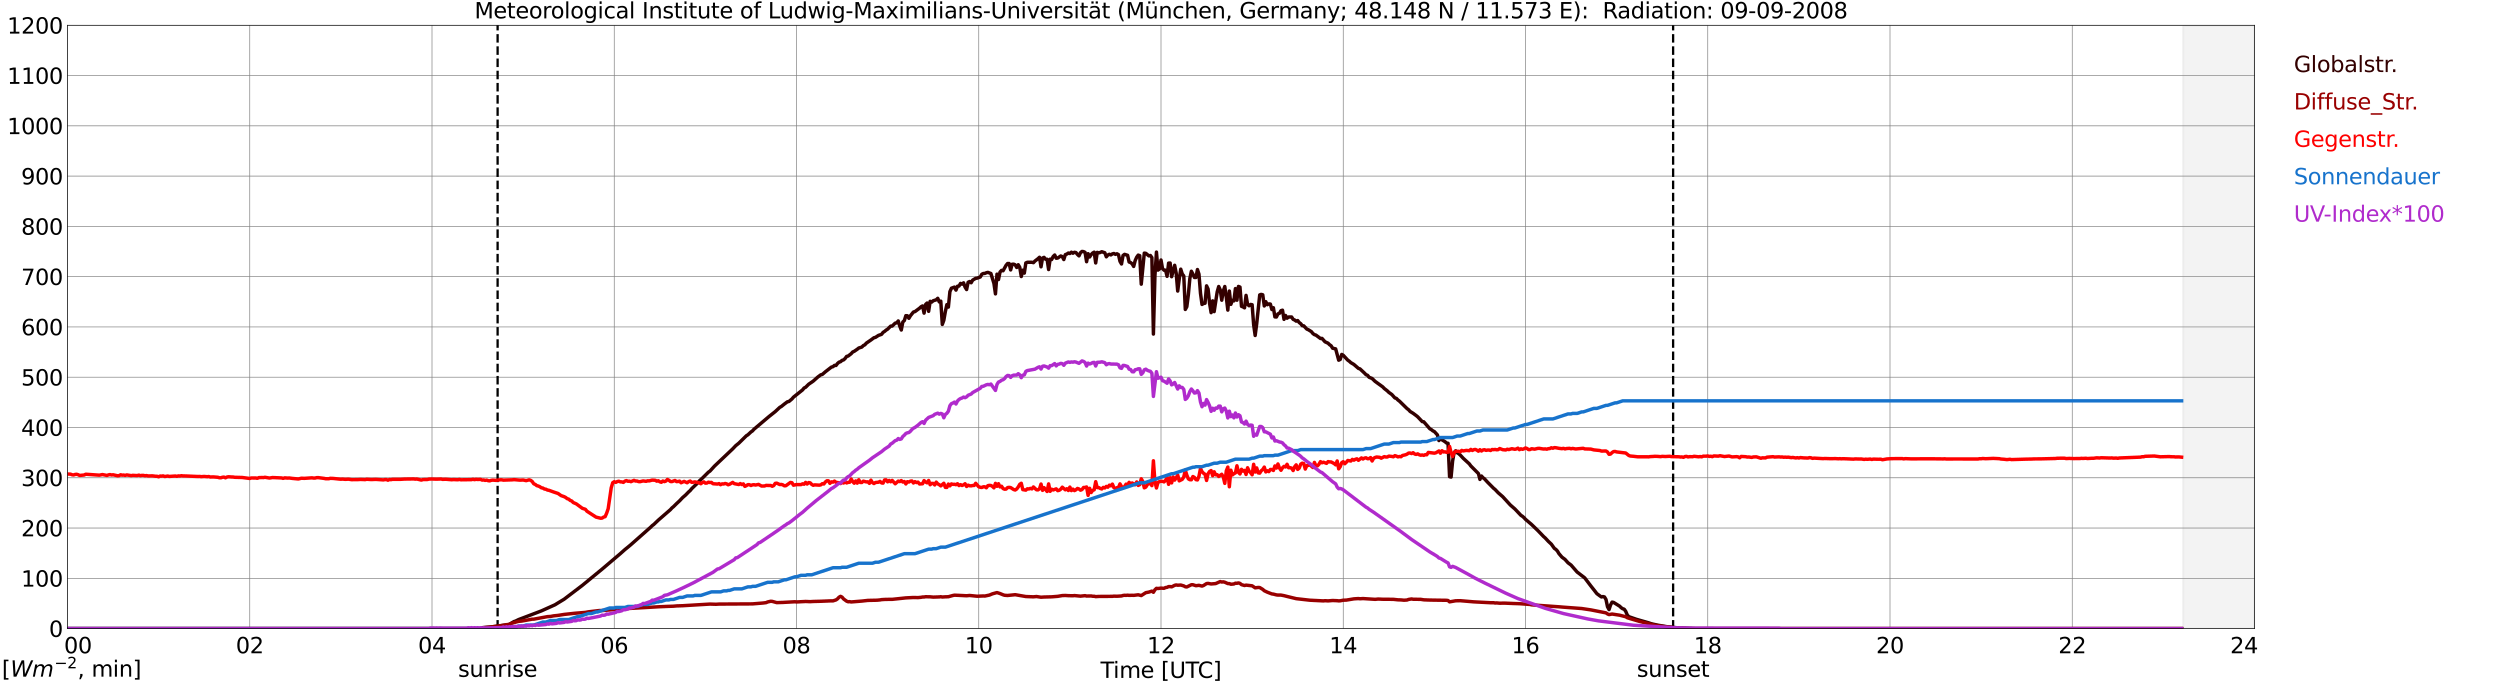 <?xml version="1.0" encoding="utf-8" standalone="no"?>
<!DOCTYPE svg PUBLIC "-//W3C//DTD SVG 1.1//EN"
  "http://www.w3.org/Graphics/SVG/1.1/DTD/svg11.dtd">
<svg xmlns:xlink="http://www.w3.org/1999/xlink" width="1085.4pt" height="296.64pt" viewBox="0 0 1085.4 296.64" xmlns="http://www.w3.org/2000/svg" version="1.1">
 <defs>
  <style type="text/css">*{stroke-linejoin: round; stroke-linecap: butt}</style>
 </defs>
 <g id="figure_1">
  <g id="patch_1">
   <path d="M 0 296.64 
L 1085.4 296.64 
L 1085.4 0 
L 0 0 
z
" style="fill: #ffffff"/>
  </g>
  <g id="axes_1">
   <g id="patch_2">
    <path d="M 29.306 272.909 
L 978.814 272.909 
L 978.814 10.976 
L 29.306 10.976 
z
" style="fill: #ffffff"/>
   </g>
   <g id="patch_3">
    <path d="M 947.823 272.909 
L 978.814 272.909 
L 978.814 10.976 
L 947.823 10.976 
z
" clip-path="url(#p008bb726e7)" style="fill: #d3d3d3; opacity: 0.25; stroke: #d3d3d3; stroke-linejoin: miter"/>
   </g>
   <g id="matplotlib.axis_1">
    <g id="xtick_1">
     <g id="line2d_1">
      <path d="M 29.306 272.909 
L 29.306 10.976 
" clip-path="url(#p008bb726e7)" style="fill: none; stroke: #808080; stroke-width: 0.3; stroke-linecap: square"/>
     </g>
     <g id="line2d_2"/>
     <g id="text_1">
      <!--    00 -->
      <g transform="translate(18.733 283.627) scale(0.095 -0.095)">
       <defs>
        <path id="DejaVuSans-20" transform="scale(0.016)"/>
        <path id="DejaVuSans-30" d="M 2034 4250 
Q 1547 4250 1301 3770 
Q 1056 3291 1056 2328 
Q 1056 1369 1301 889 
Q 1547 409 2034 409 
Q 2525 409 2770 889 
Q 3016 1369 3016 2328 
Q 3016 3291 2770 3770 
Q 2525 4250 2034 4250 
z
M 2034 4750 
Q 2819 4750 3233 4129 
Q 3647 3509 3647 2328 
Q 3647 1150 3233 529 
Q 2819 -91 2034 -91 
Q 1250 -91 836 529 
Q 422 1150 422 2328 
Q 422 3509 836 4129 
Q 1250 4750 2034 4750 
z
" transform="scale(0.016)"/>
       </defs>
       <use xlink:href="#DejaVuSans-20"/>
       <use xlink:href="#DejaVuSans-20" transform="translate(31.787 0)"/>
       <use xlink:href="#DejaVuSans-20" transform="translate(63.574 0)"/>
       <use xlink:href="#DejaVuSans-30" transform="translate(95.361 0)"/>
       <use xlink:href="#DejaVuSans-30" transform="translate(158.984 0)"/>
      </g>
     </g>
    </g>
    <g id="xtick_2">
     <g id="line2d_3">
      <path d="M 108.431 272.909 
L 108.431 10.976 
" clip-path="url(#p008bb726e7)" style="fill: none; stroke: #808080; stroke-width: 0.3; stroke-linecap: square"/>
     </g>
     <g id="line2d_4"/>
     <g id="text_2">
      <!-- 02 -->
      <g transform="translate(102.387 283.627) scale(0.095 -0.095)">
       <defs>
        <path id="DejaVuSans-32" d="M 1228 531 
L 3431 531 
L 3431 0 
L 469 0 
L 469 531 
Q 828 903 1448 1529 
Q 2069 2156 2228 2338 
Q 2531 2678 2651 2914 
Q 2772 3150 2772 3378 
Q 2772 3750 2511 3984 
Q 2250 4219 1831 4219 
Q 1534 4219 1204 4116 
Q 875 4013 500 3803 
L 500 4441 
Q 881 4594 1212 4672 
Q 1544 4750 1819 4750 
Q 2544 4750 2975 4387 
Q 3406 4025 3406 3419 
Q 3406 3131 3298 2873 
Q 3191 2616 2906 2266 
Q 2828 2175 2409 1742 
Q 1991 1309 1228 531 
z
" transform="scale(0.016)"/>
       </defs>
       <use xlink:href="#DejaVuSans-30"/>
       <use xlink:href="#DejaVuSans-32" transform="translate(63.623 0)"/>
      </g>
     </g>
    </g>
    <g id="xtick_3">
     <g id="line2d_5">
      <path d="M 187.557 272.909 
L 187.557 10.976 
" clip-path="url(#p008bb726e7)" style="fill: none; stroke: #808080; stroke-width: 0.3; stroke-linecap: square"/>
     </g>
     <g id="line2d_6"/>
     <g id="text_3">
      <!-- 04 -->
      <g transform="translate(181.513 283.627) scale(0.095 -0.095)">
       <defs>
        <path id="DejaVuSans-34" d="M 2419 4116 
L 825 1625 
L 2419 1625 
L 2419 4116 
z
M 2253 4666 
L 3047 4666 
L 3047 1625 
L 3713 1625 
L 3713 1100 
L 3047 1100 
L 3047 0 
L 2419 0 
L 2419 1100 
L 313 1100 
L 313 1709 
L 2253 4666 
z
" transform="scale(0.016)"/>
       </defs>
       <use xlink:href="#DejaVuSans-30"/>
       <use xlink:href="#DejaVuSans-34" transform="translate(63.623 0)"/>
      </g>
     </g>
    </g>
    <g id="xtick_4">
     <g id="line2d_7">
      <path d="M 266.683 272.909 
L 266.683 10.976 
" clip-path="url(#p008bb726e7)" style="fill: none; stroke: #808080; stroke-width: 0.3; stroke-linecap: square"/>
     </g>
     <g id="line2d_8"/>
     <g id="text_4">
      <!-- 06 -->
      <g transform="translate(260.638 283.627) scale(0.095 -0.095)">
       <defs>
        <path id="DejaVuSans-36" d="M 2113 2584 
Q 1688 2584 1439 2293 
Q 1191 2003 1191 1497 
Q 1191 994 1439 701 
Q 1688 409 2113 409 
Q 2538 409 2786 701 
Q 3034 994 3034 1497 
Q 3034 2003 2786 2293 
Q 2538 2584 2113 2584 
z
M 3366 4563 
L 3366 3988 
Q 3128 4100 2886 4159 
Q 2644 4219 2406 4219 
Q 1781 4219 1451 3797 
Q 1122 3375 1075 2522 
Q 1259 2794 1537 2939 
Q 1816 3084 2150 3084 
Q 2853 3084 3261 2657 
Q 3669 2231 3669 1497 
Q 3669 778 3244 343 
Q 2819 -91 2113 -91 
Q 1303 -91 875 529 
Q 447 1150 447 2328 
Q 447 3434 972 4092 
Q 1497 4750 2381 4750 
Q 2619 4750 2861 4703 
Q 3103 4656 3366 4563 
z
" transform="scale(0.016)"/>
       </defs>
       <use xlink:href="#DejaVuSans-30"/>
       <use xlink:href="#DejaVuSans-36" transform="translate(63.623 0)"/>
      </g>
     </g>
    </g>
    <g id="xtick_5">
     <g id="line2d_9">
      <path d="M 345.808 272.909 
L 345.808 10.976 
" clip-path="url(#p008bb726e7)" style="fill: none; stroke: #808080; stroke-width: 0.3; stroke-linecap: square"/>
     </g>
     <g id="line2d_10"/>
     <g id="text_5">
      <!-- 08 -->
      <g transform="translate(339.764 283.627) scale(0.095 -0.095)">
       <defs>
        <path id="DejaVuSans-38" d="M 2034 2216 
Q 1584 2216 1326 1975 
Q 1069 1734 1069 1313 
Q 1069 891 1326 650 
Q 1584 409 2034 409 
Q 2484 409 2743 651 
Q 3003 894 3003 1313 
Q 3003 1734 2745 1975 
Q 2488 2216 2034 2216 
z
M 1403 2484 
Q 997 2584 770 2862 
Q 544 3141 544 3541 
Q 544 4100 942 4425 
Q 1341 4750 2034 4750 
Q 2731 4750 3128 4425 
Q 3525 4100 3525 3541 
Q 3525 3141 3298 2862 
Q 3072 2584 2669 2484 
Q 3125 2378 3379 2068 
Q 3634 1759 3634 1313 
Q 3634 634 3220 271 
Q 2806 -91 2034 -91 
Q 1263 -91 848 271 
Q 434 634 434 1313 
Q 434 1759 690 2068 
Q 947 2378 1403 2484 
z
M 1172 3481 
Q 1172 3119 1398 2916 
Q 1625 2713 2034 2713 
Q 2441 2713 2670 2916 
Q 2900 3119 2900 3481 
Q 2900 3844 2670 4047 
Q 2441 4250 2034 4250 
Q 1625 4250 1398 4047 
Q 1172 3844 1172 3481 
z
" transform="scale(0.016)"/>
       </defs>
       <use xlink:href="#DejaVuSans-30"/>
       <use xlink:href="#DejaVuSans-38" transform="translate(63.623 0)"/>
      </g>
     </g>
    </g>
    <g id="xtick_6">
     <g id="line2d_11">
      <path d="M 424.934 272.909 
L 424.934 10.976 
" clip-path="url(#p008bb726e7)" style="fill: none; stroke: #808080; stroke-width: 0.3; stroke-linecap: square"/>
     </g>
     <g id="line2d_12"/>
     <g id="text_6">
      <!-- 10 -->
      <g transform="translate(418.89 283.627) scale(0.095 -0.095)">
       <defs>
        <path id="DejaVuSans-31" d="M 794 531 
L 1825 531 
L 1825 4091 
L 703 3866 
L 703 4441 
L 1819 4666 
L 2450 4666 
L 2450 531 
L 3481 531 
L 3481 0 
L 794 0 
L 794 531 
z
" transform="scale(0.016)"/>
       </defs>
       <use xlink:href="#DejaVuSans-31"/>
       <use xlink:href="#DejaVuSans-30" transform="translate(63.623 0)"/>
      </g>
     </g>
    </g>
    <g id="xtick_7">
     <g id="line2d_13">
      <path d="M 504.06 272.909 
L 504.06 10.976 
" clip-path="url(#p008bb726e7)" style="fill: none; stroke: #808080; stroke-width: 0.3; stroke-linecap: square"/>
     </g>
     <g id="line2d_14"/>
     <g id="text_7">
      <!-- 12 -->
      <g transform="translate(498.015 283.627) scale(0.095 -0.095)">
       <use xlink:href="#DejaVuSans-31"/>
       <use xlink:href="#DejaVuSans-32" transform="translate(63.623 0)"/>
      </g>
     </g>
    </g>
    <g id="xtick_8">
     <g id="line2d_15">
      <path d="M 583.185 272.909 
L 583.185 10.976 
" clip-path="url(#p008bb726e7)" style="fill: none; stroke: #808080; stroke-width: 0.3; stroke-linecap: square"/>
     </g>
     <g id="line2d_16"/>
     <g id="text_8">
      <!-- 14 -->
      <g transform="translate(577.141 283.627) scale(0.095 -0.095)">
       <use xlink:href="#DejaVuSans-31"/>
       <use xlink:href="#DejaVuSans-34" transform="translate(63.623 0)"/>
      </g>
     </g>
    </g>
    <g id="xtick_9">
     <g id="line2d_17">
      <path d="M 662.311 272.909 
L 662.311 10.976 
" clip-path="url(#p008bb726e7)" style="fill: none; stroke: #808080; stroke-width: 0.3; stroke-linecap: square"/>
     </g>
     <g id="line2d_18"/>
     <g id="text_9">
      <!-- 16 -->
      <g transform="translate(656.267 283.627) scale(0.095 -0.095)">
       <use xlink:href="#DejaVuSans-31"/>
       <use xlink:href="#DejaVuSans-36" transform="translate(63.623 0)"/>
      </g>
     </g>
    </g>
    <g id="xtick_10">
     <g id="line2d_19">
      <path d="M 741.437 272.909 
L 741.437 10.976 
" clip-path="url(#p008bb726e7)" style="fill: none; stroke: #808080; stroke-width: 0.3; stroke-linecap: square"/>
     </g>
     <g id="line2d_20"/>
     <g id="text_10">
      <!-- 18 -->
      <g transform="translate(735.392 283.627) scale(0.095 -0.095)">
       <use xlink:href="#DejaVuSans-31"/>
       <use xlink:href="#DejaVuSans-38" transform="translate(63.623 0)"/>
      </g>
     </g>
    </g>
    <g id="xtick_11">
     <g id="line2d_21">
      <path d="M 820.562 272.909 
L 820.562 10.976 
" clip-path="url(#p008bb726e7)" style="fill: none; stroke: #808080; stroke-width: 0.3; stroke-linecap: square"/>
     </g>
     <g id="line2d_22"/>
     <g id="text_11">
      <!-- 20 -->
      <g transform="translate(814.518 283.627) scale(0.095 -0.095)">
       <use xlink:href="#DejaVuSans-32"/>
       <use xlink:href="#DejaVuSans-30" transform="translate(63.623 0)"/>
      </g>
     </g>
    </g>
    <g id="xtick_12">
     <g id="line2d_23">
      <path d="M 899.688 272.909 
L 899.688 10.976 
" clip-path="url(#p008bb726e7)" style="fill: none; stroke: #808080; stroke-width: 0.3; stroke-linecap: square"/>
     </g>
     <g id="line2d_24"/>
     <g id="text_12">
      <!-- 22 -->
      <g transform="translate(893.644 283.627) scale(0.095 -0.095)">
       <use xlink:href="#DejaVuSans-32"/>
       <use xlink:href="#DejaVuSans-32" transform="translate(63.623 0)"/>
      </g>
     </g>
    </g>
    <g id="xtick_13">
     <g id="line2d_25">
      <path d="M 978.814 272.909 
L 978.814 10.976 
" clip-path="url(#p008bb726e7)" style="fill: none; stroke: #808080; stroke-width: 0.3; stroke-linecap: square"/>
     </g>
     <g id="line2d_26"/>
     <g id="text_13">
      <!-- 24    -->
      <g transform="translate(968.241 283.627) scale(0.095 -0.095)">
       <use xlink:href="#DejaVuSans-32"/>
       <use xlink:href="#DejaVuSans-34" transform="translate(63.623 0)"/>
       <use xlink:href="#DejaVuSans-20" transform="translate(127.246 0)"/>
       <use xlink:href="#DejaVuSans-20" transform="translate(159.033 0)"/>
       <use xlink:href="#DejaVuSans-20" transform="translate(190.82 0)"/>
      </g>
     </g>
    </g>
    <g id="text_14">
     <!-- Time [UTC] -->
     <g transform="translate(477.806 294.322) scale(0.095 -0.095)">
      <defs>
       <path id="DejaVuSans-54" d="M -19 4666 
L 3928 4666 
L 3928 4134 
L 2272 4134 
L 2272 0 
L 1638 0 
L 1638 4134 
L -19 4134 
L -19 4666 
z
" transform="scale(0.016)"/>
       <path id="DejaVuSans-69" d="M 603 3500 
L 1178 3500 
L 1178 0 
L 603 0 
L 603 3500 
z
M 603 4863 
L 1178 4863 
L 1178 4134 
L 603 4134 
L 603 4863 
z
" transform="scale(0.016)"/>
       <path id="DejaVuSans-6d" d="M 3328 2828 
Q 3544 3216 3844 3400 
Q 4144 3584 4550 3584 
Q 5097 3584 5394 3201 
Q 5691 2819 5691 2113 
L 5691 0 
L 5113 0 
L 5113 2094 
Q 5113 2597 4934 2840 
Q 4756 3084 4391 3084 
Q 3944 3084 3684 2787 
Q 3425 2491 3425 1978 
L 3425 0 
L 2847 0 
L 2847 2094 
Q 2847 2600 2669 2842 
Q 2491 3084 2119 3084 
Q 1678 3084 1418 2786 
Q 1159 2488 1159 1978 
L 1159 0 
L 581 0 
L 581 3500 
L 1159 3500 
L 1159 2956 
Q 1356 3278 1631 3431 
Q 1906 3584 2284 3584 
Q 2666 3584 2933 3390 
Q 3200 3197 3328 2828 
z
" transform="scale(0.016)"/>
       <path id="DejaVuSans-65" d="M 3597 1894 
L 3597 1613 
L 953 1613 
Q 991 1019 1311 708 
Q 1631 397 2203 397 
Q 2534 397 2845 478 
Q 3156 559 3463 722 
L 3463 178 
Q 3153 47 2828 -22 
Q 2503 -91 2169 -91 
Q 1331 -91 842 396 
Q 353 884 353 1716 
Q 353 2575 817 3079 
Q 1281 3584 2069 3584 
Q 2775 3584 3186 3129 
Q 3597 2675 3597 1894 
z
M 3022 2063 
Q 3016 2534 2758 2815 
Q 2500 3097 2075 3097 
Q 1594 3097 1305 2825 
Q 1016 2553 972 2059 
L 3022 2063 
z
" transform="scale(0.016)"/>
       <path id="DejaVuSans-5b" d="M 550 4863 
L 1875 4863 
L 1875 4416 
L 1125 4416 
L 1125 -397 
L 1875 -397 
L 1875 -844 
L 550 -844 
L 550 4863 
z
" transform="scale(0.016)"/>
       <path id="DejaVuSans-55" d="M 556 4666 
L 1191 4666 
L 1191 1831 
Q 1191 1081 1462 751 
Q 1734 422 2344 422 
Q 2950 422 3222 751 
Q 3494 1081 3494 1831 
L 3494 4666 
L 4128 4666 
L 4128 1753 
Q 4128 841 3676 375 
Q 3225 -91 2344 -91 
Q 1459 -91 1007 375 
Q 556 841 556 1753 
L 556 4666 
z
" transform="scale(0.016)"/>
       <path id="DejaVuSans-43" d="M 4122 4306 
L 4122 3641 
Q 3803 3938 3442 4084 
Q 3081 4231 2675 4231 
Q 1875 4231 1450 3742 
Q 1025 3253 1025 2328 
Q 1025 1406 1450 917 
Q 1875 428 2675 428 
Q 3081 428 3442 575 
Q 3803 722 4122 1019 
L 4122 359 
Q 3791 134 3420 21 
Q 3050 -91 2638 -91 
Q 1578 -91 968 557 
Q 359 1206 359 2328 
Q 359 3453 968 4101 
Q 1578 4750 2638 4750 
Q 3056 4750 3426 4639 
Q 3797 4528 4122 4306 
z
" transform="scale(0.016)"/>
       <path id="DejaVuSans-5d" d="M 1947 4863 
L 1947 -844 
L 622 -844 
L 622 -397 
L 1369 -397 
L 1369 4416 
L 622 4416 
L 622 4863 
L 1947 4863 
z
" transform="scale(0.016)"/>
      </defs>
      <use xlink:href="#DejaVuSans-54"/>
      <use xlink:href="#DejaVuSans-69" transform="translate(57.959 0)"/>
      <use xlink:href="#DejaVuSans-6d" transform="translate(85.742 0)"/>
      <use xlink:href="#DejaVuSans-65" transform="translate(183.154 0)"/>
      <use xlink:href="#DejaVuSans-20" transform="translate(244.678 0)"/>
      <use xlink:href="#DejaVuSans-5b" transform="translate(276.465 0)"/>
      <use xlink:href="#DejaVuSans-55" transform="translate(315.479 0)"/>
      <use xlink:href="#DejaVuSans-54" transform="translate(388.672 0)"/>
      <use xlink:href="#DejaVuSans-43" transform="translate(443.881 0)"/>
      <use xlink:href="#DejaVuSans-5d" transform="translate(513.705 0)"/>
     </g>
    </g>
   </g>
   <g id="matplotlib.axis_2">
    <g id="ytick_1">
     <g id="line2d_27">
      <path d="M 29.306 272.909 
L 978.814 272.909 
" clip-path="url(#p008bb726e7)" style="fill: none; stroke: #808080; stroke-width: 0.3; stroke-linecap: square"/>
     </g>
     <g id="line2d_28"/>
     <g id="text_15">
      <!-- 0 -->
      <g transform="translate(21.261 276.518) scale(0.095 -0.095)">
       <use xlink:href="#DejaVuSans-30"/>
      </g>
     </g>
    </g>
    <g id="ytick_2">
     <g id="line2d_29">
      <path d="M 29.306 251.081 
L 978.814 251.081 
" clip-path="url(#p008bb726e7)" style="fill: none; stroke: #808080; stroke-width: 0.3; stroke-linecap: square"/>
     </g>
     <g id="line2d_30"/>
     <g id="text_16">
      <!-- 100 -->
      <g transform="translate(9.173 254.69) scale(0.095 -0.095)">
       <use xlink:href="#DejaVuSans-31"/>
       <use xlink:href="#DejaVuSans-30" transform="translate(63.623 0)"/>
       <use xlink:href="#DejaVuSans-30" transform="translate(127.246 0)"/>
      </g>
     </g>
    </g>
    <g id="ytick_3">
     <g id="line2d_31">
      <path d="M 29.306 229.253 
L 978.814 229.253 
" clip-path="url(#p008bb726e7)" style="fill: none; stroke: #808080; stroke-width: 0.3; stroke-linecap: square"/>
     </g>
     <g id="line2d_32"/>
     <g id="text_17">
      <!-- 200 -->
      <g transform="translate(9.173 232.863) scale(0.095 -0.095)">
       <use xlink:href="#DejaVuSans-32"/>
       <use xlink:href="#DejaVuSans-30" transform="translate(63.623 0)"/>
       <use xlink:href="#DejaVuSans-30" transform="translate(127.246 0)"/>
      </g>
     </g>
    </g>
    <g id="ytick_4">
     <g id="line2d_33">
      <path d="M 29.306 207.426 
L 978.814 207.426 
" clip-path="url(#p008bb726e7)" style="fill: none; stroke: #808080; stroke-width: 0.3; stroke-linecap: square"/>
     </g>
     <g id="line2d_34"/>
     <g id="text_18">
      <!-- 300 -->
      <g transform="translate(9.173 211.035) scale(0.095 -0.095)">
       <defs>
        <path id="DejaVuSans-33" d="M 2597 2516 
Q 3050 2419 3304 2112 
Q 3559 1806 3559 1356 
Q 3559 666 3084 287 
Q 2609 -91 1734 -91 
Q 1441 -91 1130 -33 
Q 819 25 488 141 
L 488 750 
Q 750 597 1062 519 
Q 1375 441 1716 441 
Q 2309 441 2620 675 
Q 2931 909 2931 1356 
Q 2931 1769 2642 2001 
Q 2353 2234 1838 2234 
L 1294 2234 
L 1294 2753 
L 1863 2753 
Q 2328 2753 2575 2939 
Q 2822 3125 2822 3475 
Q 2822 3834 2567 4026 
Q 2313 4219 1838 4219 
Q 1578 4219 1281 4162 
Q 984 4106 628 3988 
L 628 4550 
Q 988 4650 1302 4700 
Q 1616 4750 1894 4750 
Q 2613 4750 3031 4423 
Q 3450 4097 3450 3541 
Q 3450 3153 3228 2886 
Q 3006 2619 2597 2516 
z
" transform="scale(0.016)"/>
       </defs>
       <use xlink:href="#DejaVuSans-33"/>
       <use xlink:href="#DejaVuSans-30" transform="translate(63.623 0)"/>
       <use xlink:href="#DejaVuSans-30" transform="translate(127.246 0)"/>
      </g>
     </g>
    </g>
    <g id="ytick_5">
     <g id="line2d_35">
      <path d="M 29.306 185.598 
L 978.814 185.598 
" clip-path="url(#p008bb726e7)" style="fill: none; stroke: #808080; stroke-width: 0.3; stroke-linecap: square"/>
     </g>
     <g id="line2d_36"/>
     <g id="text_19">
      <!-- 400 -->
      <g transform="translate(9.173 189.207) scale(0.095 -0.095)">
       <use xlink:href="#DejaVuSans-34"/>
       <use xlink:href="#DejaVuSans-30" transform="translate(63.623 0)"/>
       <use xlink:href="#DejaVuSans-30" transform="translate(127.246 0)"/>
      </g>
     </g>
    </g>
    <g id="ytick_6">
     <g id="line2d_37">
      <path d="M 29.306 163.77 
L 978.814 163.77 
" clip-path="url(#p008bb726e7)" style="fill: none; stroke: #808080; stroke-width: 0.3; stroke-linecap: square"/>
     </g>
     <g id="line2d_38"/>
     <g id="text_20">
      <!-- 500 -->
      <g transform="translate(9.173 167.379) scale(0.095 -0.095)">
       <defs>
        <path id="DejaVuSans-35" d="M 691 4666 
L 3169 4666 
L 3169 4134 
L 1269 4134 
L 1269 2991 
Q 1406 3038 1543 3061 
Q 1681 3084 1819 3084 
Q 2600 3084 3056 2656 
Q 3513 2228 3513 1497 
Q 3513 744 3044 326 
Q 2575 -91 1722 -91 
Q 1428 -91 1123 -41 
Q 819 9 494 109 
L 494 744 
Q 775 591 1075 516 
Q 1375 441 1709 441 
Q 2250 441 2565 725 
Q 2881 1009 2881 1497 
Q 2881 1984 2565 2268 
Q 2250 2553 1709 2553 
Q 1456 2553 1204 2497 
Q 953 2441 691 2322 
L 691 4666 
z
" transform="scale(0.016)"/>
       </defs>
       <use xlink:href="#DejaVuSans-35"/>
       <use xlink:href="#DejaVuSans-30" transform="translate(63.623 0)"/>
       <use xlink:href="#DejaVuSans-30" transform="translate(127.246 0)"/>
      </g>
     </g>
    </g>
    <g id="ytick_7">
     <g id="line2d_39">
      <path d="M 29.306 141.942 
L 978.814 141.942 
" clip-path="url(#p008bb726e7)" style="fill: none; stroke: #808080; stroke-width: 0.3; stroke-linecap: square"/>
     </g>
     <g id="line2d_40"/>
     <g id="text_21">
      <!-- 600 -->
      <g transform="translate(9.173 145.551) scale(0.095 -0.095)">
       <use xlink:href="#DejaVuSans-36"/>
       <use xlink:href="#DejaVuSans-30" transform="translate(63.623 0)"/>
       <use xlink:href="#DejaVuSans-30" transform="translate(127.246 0)"/>
      </g>
     </g>
    </g>
    <g id="ytick_8">
     <g id="line2d_41">
      <path d="M 29.306 120.114 
L 978.814 120.114 
" clip-path="url(#p008bb726e7)" style="fill: none; stroke: #808080; stroke-width: 0.3; stroke-linecap: square"/>
     </g>
     <g id="line2d_42"/>
     <g id="text_22">
      <!-- 700 -->
      <g transform="translate(9.173 123.724) scale(0.095 -0.095)">
       <defs>
        <path id="DejaVuSans-37" d="M 525 4666 
L 3525 4666 
L 3525 4397 
L 1831 0 
L 1172 0 
L 2766 4134 
L 525 4134 
L 525 4666 
z
" transform="scale(0.016)"/>
       </defs>
       <use xlink:href="#DejaVuSans-37"/>
       <use xlink:href="#DejaVuSans-30" transform="translate(63.623 0)"/>
       <use xlink:href="#DejaVuSans-30" transform="translate(127.246 0)"/>
      </g>
     </g>
    </g>
    <g id="ytick_9">
     <g id="line2d_43">
      <path d="M 29.306 98.287 
L 978.814 98.287 
" clip-path="url(#p008bb726e7)" style="fill: none; stroke: #808080; stroke-width: 0.3; stroke-linecap: square"/>
     </g>
     <g id="line2d_44"/>
     <g id="text_23">
      <!-- 800 -->
      <g transform="translate(9.173 101.896) scale(0.095 -0.095)">
       <use xlink:href="#DejaVuSans-38"/>
       <use xlink:href="#DejaVuSans-30" transform="translate(63.623 0)"/>
       <use xlink:href="#DejaVuSans-30" transform="translate(127.246 0)"/>
      </g>
     </g>
    </g>
    <g id="ytick_10">
     <g id="line2d_45">
      <path d="M 29.306 76.459 
L 978.814 76.459 
" clip-path="url(#p008bb726e7)" style="fill: none; stroke: #808080; stroke-width: 0.3; stroke-linecap: square"/>
     </g>
     <g id="line2d_46"/>
     <g id="text_24">
      <!-- 900 -->
      <g transform="translate(9.173 80.068) scale(0.095 -0.095)">
       <defs>
        <path id="DejaVuSans-39" d="M 703 97 
L 703 672 
Q 941 559 1184 500 
Q 1428 441 1663 441 
Q 2288 441 2617 861 
Q 2947 1281 2994 2138 
Q 2813 1869 2534 1725 
Q 2256 1581 1919 1581 
Q 1219 1581 811 2004 
Q 403 2428 403 3163 
Q 403 3881 828 4315 
Q 1253 4750 1959 4750 
Q 2769 4750 3195 4129 
Q 3622 3509 3622 2328 
Q 3622 1225 3098 567 
Q 2575 -91 1691 -91 
Q 1453 -91 1209 -44 
Q 966 3 703 97 
z
M 1959 2075 
Q 2384 2075 2632 2365 
Q 2881 2656 2881 3163 
Q 2881 3666 2632 3958 
Q 2384 4250 1959 4250 
Q 1534 4250 1286 3958 
Q 1038 3666 1038 3163 
Q 1038 2656 1286 2365 
Q 1534 2075 1959 2075 
z
" transform="scale(0.016)"/>
       </defs>
       <use xlink:href="#DejaVuSans-39"/>
       <use xlink:href="#DejaVuSans-30" transform="translate(63.623 0)"/>
       <use xlink:href="#DejaVuSans-30" transform="translate(127.246 0)"/>
      </g>
     </g>
    </g>
    <g id="ytick_11">
     <g id="line2d_47">
      <path d="M 29.306 54.631 
L 978.814 54.631 
" clip-path="url(#p008bb726e7)" style="fill: none; stroke: #808080; stroke-width: 0.3; stroke-linecap: square"/>
     </g>
     <g id="line2d_48"/>
     <g id="text_25">
      <!-- 1000 -->
      <g transform="translate(3.128 58.24) scale(0.095 -0.095)">
       <use xlink:href="#DejaVuSans-31"/>
       <use xlink:href="#DejaVuSans-30" transform="translate(63.623 0)"/>
       <use xlink:href="#DejaVuSans-30" transform="translate(127.246 0)"/>
       <use xlink:href="#DejaVuSans-30" transform="translate(190.869 0)"/>
      </g>
     </g>
    </g>
    <g id="ytick_12">
     <g id="line2d_49">
      <path d="M 29.306 32.803 
L 978.814 32.803 
" clip-path="url(#p008bb726e7)" style="fill: none; stroke: #808080; stroke-width: 0.3; stroke-linecap: square"/>
     </g>
     <g id="line2d_50"/>
     <g id="text_26">
      <!-- 1100 -->
      <g transform="translate(3.128 36.413) scale(0.095 -0.095)">
       <use xlink:href="#DejaVuSans-31"/>
       <use xlink:href="#DejaVuSans-31" transform="translate(63.623 0)"/>
       <use xlink:href="#DejaVuSans-30" transform="translate(127.246 0)"/>
       <use xlink:href="#DejaVuSans-30" transform="translate(190.869 0)"/>
      </g>
     </g>
    </g>
    <g id="ytick_13">
     <g id="line2d_51">
      <path d="M 29.306 10.976 
L 978.814 10.976 
" clip-path="url(#p008bb726e7)" style="fill: none; stroke: #808080; stroke-width: 0.3; stroke-linecap: square"/>
     </g>
     <g id="line2d_52"/>
     <g id="text_27">
      <!-- 1200 -->
      <g transform="translate(3.128 14.585) scale(0.095 -0.095)">
       <use xlink:href="#DejaVuSans-31"/>
       <use xlink:href="#DejaVuSans-32" transform="translate(63.623 0)"/>
       <use xlink:href="#DejaVuSans-30" transform="translate(127.246 0)"/>
       <use xlink:href="#DejaVuSans-30" transform="translate(190.869 0)"/>
      </g>
     </g>
    </g>
   </g>
   <g id="line2d_53">
    <path d="M 216.042 272.909 
L 216.042 10.976 
" clip-path="url(#p008bb726e7)" style="fill: none; stroke-dasharray: 3.7,1.6; stroke-dashoffset: 0; stroke: #000000"/>
   </g>
   <g id="line2d_54">
    <path d="M 726.403 272.909 
L 726.403 10.976 
" clip-path="url(#p008bb726e7)" style="fill: none; stroke-dasharray: 3.7,1.6; stroke-dashoffset: 0; stroke: #000000"/>
   </g>
   <g id="line2d_55">
    <path d="M 29.306 272.909 
L 208.657 272.909 
L 209.317 272.522 
L 213.273 272.195 
L 220.526 271.211 
L 221.186 271.047 
L 223.164 269.859 
L 223.823 269.654 
L 225.142 268.999 
L 235.033 265.232 
L 240.967 262.569 
L 242.286 261.75 
L 244.923 260.155 
L 252.836 254.135 
L 261.408 247.091 
L 267.342 242.053 
L 269.32 240.375 
L 271.298 238.613 
L 272.617 237.548 
L 273.936 236.443 
L 282.508 228.867 
L 283.167 228.21 
L 283.827 227.719 
L 285.805 225.835 
L 291.08 221.249 
L 291.739 220.511 
L 292.399 219.979 
L 293.717 218.669 
L 295.036 217.44 
L 296.355 216.047 
L 297.674 214.902 
L 298.992 213.55 
L 299.652 212.976 
L 300.311 212.158 
L 302.949 209.619 
L 303.608 208.798 
L 304.927 207.611 
L 306.905 205.647 
L 307.564 204.992 
L 308.224 204.54 
L 310.202 202.37 
L 318.114 194.875 
L 319.433 193.482 
L 320.752 192.419 
L 324.049 189.182 
L 324.708 188.774 
L 326.027 187.545 
L 326.686 187.095 
L 327.346 186.357 
L 330.643 183.572 
L 333.94 180.787 
L 336.577 178.698 
L 338.555 176.856 
L 339.215 176.487 
L 340.533 175.424 
L 341.852 174.439 
L 342.512 174.317 
L 343.83 173.211 
L 344.49 172.433 
L 348.446 169.279 
L 349.105 168.461 
L 349.765 168.133 
L 351.083 166.824 
L 353.062 165.47 
L 355.04 163.711 
L 356.359 162.727 
L 357.018 162.563 
L 358.337 161.417 
L 359.655 160.393 
L 360.974 159.37 
L 361.634 159.206 
L 362.293 158.632 
L 362.952 158.673 
L 363.612 157.813 
L 364.271 157.239 
L 364.93 157.036 
L 365.59 156.462 
L 366.249 156.257 
L 366.909 155.644 
L 367.568 154.742 
L 368.227 154.578 
L 369.546 153.555 
L 370.206 152.817 
L 370.865 152.531 
L 372.184 151.629 
L 372.843 151.097 
L 374.162 150.686 
L 374.821 150.032 
L 375.481 149.704 
L 376.14 148.966 
L 378.118 147.615 
L 379.437 146.633 
L 380.096 146.469 
L 381.415 145.609 
L 382.734 145.16 
L 383.393 144.3 
L 384.053 143.889 
L 384.712 143.315 
L 385.371 142.907 
L 386.69 141.595 
L 387.349 141.556 
L 388.668 140.286 
L 389.328 140.163 
L 389.987 139.343 
L 390.646 141.595 
L 391.306 143.276 
L 391.965 139.794 
L 392.624 139.179 
L 393.284 137.051 
L 393.943 137.092 
L 394.603 138.197 
L 395.262 137.092 
L 396.581 135.453 
L 397.24 135.289 
L 399.218 133.816 
L 399.878 133.2 
L 400.537 132.831 
L 401.196 135.944 
L 401.856 132.177 
L 402.515 131.563 
L 403.175 135.167 
L 403.834 130.825 
L 404.493 131.153 
L 405.153 130.579 
L 406.471 130.171 
L 407.131 129.516 
L 407.79 131.072 
L 408.45 130.745 
L 409.109 140.86 
L 409.768 139.057 
L 410.428 135.289 
L 411.087 132.259 
L 411.746 133.322 
L 412.406 126.608 
L 413.065 125.133 
L 414.384 124.642 
L 415.043 125.951 
L 415.703 124.273 
L 416.362 124.192 
L 417.022 123.044 
L 417.681 123.371 
L 418.34 122.799 
L 419 124.642 
L 419.659 125.707 
L 420.318 122.553 
L 420.978 122.225 
L 421.637 122.758 
L 422.297 121.612 
L 423.615 120.833 
L 424.275 120.752 
L 425.593 120.259 
L 426.253 119.071 
L 426.912 118.744 
L 427.572 118.704 
L 428.231 118.416 
L 428.89 118.253 
L 430.209 118.744 
L 431.528 123.044 
L 432.187 127.59 
L 432.847 119.032 
L 433.506 121.365 
L 434.165 118.13 
L 434.825 117.393 
L 435.484 117.556 
L 436.803 115.181 
L 437.462 114.404 
L 438.122 114.404 
L 438.781 117.187 
L 439.44 114.732 
L 440.1 114.69 
L 440.759 114.976 
L 441.419 116.124 
L 442.078 114.935 
L 442.737 116.041 
L 443.397 120.056 
L 444.056 117.312 
L 444.716 118.58 
L 445.375 114.158 
L 446.034 113.872 
L 448.012 113.872 
L 448.672 114.035 
L 449.331 113.339 
L 450.65 112.315 
L 451.309 111.7 
L 451.969 115.836 
L 452.628 112.027 
L 453.287 111.741 
L 453.947 112.56 
L 454.606 112.56 
L 455.266 117.024 
L 455.925 112.521 
L 456.584 112.684 
L 457.244 111.372 
L 457.903 110.718 
L 458.563 112.11 
L 459.222 112.027 
L 460.541 111.128 
L 461.2 111.414 
L 461.859 112.684 
L 462.519 110.554 
L 463.178 110.307 
L 463.838 109.858 
L 464.497 110.063 
L 465.156 109.489 
L 465.816 109.941 
L 466.475 109.53 
L 467.134 109.652 
L 467.794 110.471 
L 468.453 111.087 
L 469.113 109.694 
L 469.772 109.161 
L 470.431 109.244 
L 471.091 109.572 
L 471.75 113.625 
L 472.409 110.144 
L 473.069 111.578 
L 473.728 110.554 
L 474.388 109.858 
L 475.047 109.489 
L 475.706 114.158 
L 476.366 109.572 
L 477.025 109.777 
L 477.685 109.611 
L 478.344 109.284 
L 479.663 109.735 
L 480.322 111.495 
L 480.981 110.718 
L 481.641 110.39 
L 482.3 110.676 
L 482.96 110.227 
L 483.619 110.063 
L 484.278 110.432 
L 484.938 110.185 
L 485.597 110.554 
L 486.256 113.461 
L 486.916 114.607 
L 487.575 110.923 
L 488.235 110.432 
L 489.553 110.84 
L 490.213 113.747 
L 490.872 113.994 
L 491.532 114.527 
L 492.191 115.673 
L 492.85 113.134 
L 493.51 111.661 
L 494.169 110.759 
L 494.828 111.004 
L 495.488 123.371 
L 496.807 109.899 
L 497.466 109.98 
L 498.785 111.087 
L 499.444 110.923 
L 500.103 111.824 
L 500.763 145.035 
L 501.422 119.809 
L 502.082 109.447 
L 502.741 117.27 
L 503.4 116.779 
L 504.06 112.887 
L 504.719 116.615 
L 505.379 117.312 
L 506.038 117.312 
L 506.697 119.973 
L 507.357 114.241 
L 508.016 114.199 
L 508.675 120.136 
L 509.994 115.181 
L 510.654 118.58 
L 511.313 126.362 
L 511.972 121.16 
L 512.632 116.86 
L 513.291 118.949 
L 513.95 119.809 
L 514.61 134.348 
L 515.269 133.159 
L 515.929 127.999 
L 516.588 120.874 
L 517.247 117.761 
L 517.907 118.99 
L 518.566 120.464 
L 519.226 120.464 
L 519.885 117.024 
L 520.544 119.032 
L 521.204 127.344 
L 521.863 132.177 
L 522.522 131.768 
L 523.182 131.644 
L 523.841 124.109 
L 524.501 125.502 
L 525.16 131.768 
L 525.819 135.739 
L 526.479 130.62 
L 527.138 135.289 
L 528.457 126.73 
L 529.116 124.395 
L 529.776 125.829 
L 530.435 130.334 
L 531.094 126.403 
L 531.754 124.395 
L 532.413 129.105 
L 533.073 134.634 
L 533.732 126.362 
L 534.391 132.135 
L 535.051 130.376 
L 535.71 130.62 
L 536.369 125.296 
L 537.029 130.334 
L 537.688 124.356 
L 538.348 124.642 
L 539.007 132.995 
L 539.666 133.242 
L 540.326 133.652 
L 540.985 128.245 
L 541.644 132.135 
L 542.304 132.751 
L 542.963 132.177 
L 543.623 132.299 
L 544.282 140.982 
L 544.941 145.651 
L 545.601 140.613 
L 546.919 128.04 
L 547.579 127.796 
L 548.238 127.999 
L 548.898 132.831 
L 549.557 130.989 
L 550.216 132.299 
L 550.876 131.932 
L 551.535 132.013 
L 552.195 134.388 
L 552.854 133.611 
L 553.513 137.583 
L 554.173 137.623 
L 554.832 136.271 
L 555.491 136.027 
L 556.151 134.879 
L 556.81 134.676 
L 557.47 138.648 
L 558.129 136.968 
L 558.788 138.155 
L 559.448 137.623 
L 560.766 137.623 
L 561.426 138.648 
L 562.085 138.934 
L 562.745 139.425 
L 563.404 139.179 
L 564.063 140.039 
L 564.723 140.532 
L 565.382 141.392 
L 566.042 141.473 
L 567.36 142.866 
L 568.02 143.151 
L 569.338 143.972 
L 569.998 144.791 
L 570.657 145.282 
L 571.317 145.487 
L 573.295 146.96 
L 573.954 146.919 
L 575.273 148.395 
L 576.592 149.008 
L 577.251 149.663 
L 577.91 150.115 
L 578.57 151.18 
L 579.889 151.466 
L 581.207 156.379 
L 581.867 156.052 
L 582.526 153.882 
L 583.185 154.251 
L 585.164 156.379 
L 585.823 156.831 
L 586.482 157.444 
L 587.801 158.224 
L 589.779 159.944 
L 590.439 160.147 
L 592.417 161.991 
L 593.076 162.687 
L 593.736 162.932 
L 594.395 163.792 
L 595.714 164.324 
L 597.032 165.595 
L 600.329 167.97 
L 600.989 168.666 
L 602.307 169.69 
L 602.967 170.345 
L 604.286 171.287 
L 605.604 172.761 
L 606.264 172.966 
L 606.923 173.662 
L 607.582 174.153 
L 610.879 177.388 
L 611.539 177.879 
L 612.198 178.617 
L 613.517 179.436 
L 614.836 180.418 
L 615.495 180.951 
L 617.473 183.04 
L 618.133 183.122 
L 620.77 186.152 
L 621.429 186.521 
L 622.089 187.054 
L 622.748 187.381 
L 624.067 188.815 
L 624.726 191.271 
L 625.386 190.166 
L 626.045 190.943 
L 627.364 191.762 
L 628.023 192.336 
L 628.683 192.458 
L 629.342 206.956 
L 630.001 207.12 
L 630.661 200.159 
L 631.32 196.472 
L 631.98 195.735 
L 632.639 196.555 
L 633.298 196.963 
L 633.958 197.538 
L 635.276 198.972 
L 637.914 201.386 
L 638.573 202.287 
L 641.87 205.605 
L 642.53 208.144 
L 643.189 206.67 
L 643.848 207.406 
L 644.508 207.899 
L 645.827 209.331 
L 648.464 211.994 
L 649.123 212.527 
L 650.442 213.919 
L 652.42 215.639 
L 655.717 219.243 
L 657.695 220.963 
L 660.333 223.746 
L 660.992 224.156 
L 661.652 224.731 
L 662.311 225.466 
L 664.949 227.719 
L 667.586 230.257 
L 670.224 233.003 
L 670.883 233.575 
L 672.202 235.009 
L 673.521 236.238 
L 674.839 238.08 
L 675.499 238.53 
L 676.158 239.226 
L 676.817 240.333 
L 678.136 241.889 
L 679.455 242.872 
L 680.774 244.347 
L 682.092 245.329 
L 684.73 248.359 
L 688.027 250.898 
L 690.664 254.379 
L 693.302 257.739 
L 694.621 258.721 
L 695.28 259.17 
L 695.939 259.007 
L 696.599 259.17 
L 697.258 260.277 
L 697.918 263.429 
L 698.577 264.658 
L 699.236 262.652 
L 699.896 261.423 
L 700.555 261.545 
L 702.533 262.774 
L 703.193 263.185 
L 703.852 263.839 
L 704.511 264.289 
L 705.171 264.494 
L 705.83 265.437 
L 706.49 266.993 
L 707.149 267.729 
L 710.446 268.877 
L 713.743 269.818 
L 715.721 270.392 
L 717.04 270.842 
L 719.677 271.416 
L 723.633 272.071 
L 728.249 272.562 
L 730.227 272.645 
L 736.162 272.909 
L 947.163 272.909 
L 947.163 272.909 
" clip-path="url(#p008bb726e7)" style="fill: none; stroke: #330000; stroke-width: 1.5; stroke-linecap: square"/>
   </g>
   <g id="line2d_56">
    <path d="M 29.306 272.909 
L 208.657 272.909 
L 209.317 272.551 
L 212.614 272.298 
L 213.932 272.088 
L 215.91 271.879 
L 219.207 271.374 
L 219.867 271.206 
L 221.186 271.082 
L 221.845 270.704 
L 224.482 269.947 
L 225.142 269.779 
L 226.461 269.654 
L 231.076 268.814 
L 231.736 268.814 
L 237.67 267.723 
L 238.989 267.64 
L 240.308 267.386 
L 242.286 267.177 
L 244.923 266.758 
L 249.539 266.254 
L 254.155 265.876 
L 255.473 265.625 
L 260.089 265.079 
L 262.067 265.036 
L 264.045 264.867 
L 269.98 264.407 
L 271.958 264.239 
L 284.486 263.525 
L 285.805 263.442 
L 289.761 263.274 
L 292.399 263.189 
L 293.717 263.064 
L 296.355 262.979 
L 308.224 262.266 
L 310.861 262.351 
L 312.18 262.266 
L 326.686 262.183 
L 331.302 261.805 
L 332.621 261.637 
L 333.28 261.342 
L 334.599 261.048 
L 335.258 261.091 
L 337.236 261.637 
L 339.874 261.552 
L 345.149 261.259 
L 345.808 261.342 
L 349.765 261.133 
L 351.743 261.216 
L 353.062 261.133 
L 356.359 261.048 
L 360.315 260.882 
L 361.634 260.882 
L 362.952 260.46 
L 363.612 260 
L 364.271 259.286 
L 364.93 258.908 
L 365.59 259.245 
L 366.249 260.041 
L 367.568 261.006 
L 368.227 261.259 
L 368.887 261.216 
L 369.546 261.342 
L 374.162 260.965 
L 376.799 260.67 
L 380.756 260.587 
L 382.074 260.46 
L 382.734 260.336 
L 384.053 260.251 
L 386.031 260.209 
L 387.349 260.209 
L 389.328 260 
L 393.284 259.579 
L 396.581 259.411 
L 398.559 259.454 
L 399.878 259.328 
L 400.537 259.201 
L 401.196 259.201 
L 401.856 259.077 
L 403.834 259.118 
L 405.153 259.245 
L 407.79 259.159 
L 408.45 259.077 
L 409.109 259.201 
L 410.428 259.118 
L 411.746 259.077 
L 413.725 258.531 
L 414.384 258.404 
L 416.362 258.487 
L 419.659 258.655 
L 420.978 258.531 
L 424.275 258.865 
L 426.912 258.74 
L 427.572 258.782 
L 429.55 258.363 
L 430.869 257.817 
L 432.847 257.271 
L 434.165 257.69 
L 435.484 258.236 
L 436.144 258.446 
L 437.462 258.531 
L 440.759 258.195 
L 445.375 258.991 
L 448.672 259.118 
L 449.991 258.991 
L 451.969 259.286 
L 453.287 259.201 
L 456.584 259.118 
L 459.222 258.908 
L 461.2 258.572 
L 462.519 258.531 
L 463.838 258.614 
L 465.816 258.655 
L 466.475 258.572 
L 469.113 258.823 
L 471.091 258.614 
L 471.75 258.782 
L 473.728 258.74 
L 474.388 258.865 
L 475.047 258.865 
L 475.706 259.033 
L 477.025 258.95 
L 482.96 258.908 
L 483.619 258.823 
L 484.938 258.865 
L 486.256 258.782 
L 486.916 258.74 
L 487.575 258.531 
L 488.235 258.446 
L 488.894 258.487 
L 489.553 258.404 
L 490.213 258.487 
L 491.532 258.446 
L 492.191 258.487 
L 494.169 258.236 
L 495.488 258.572 
L 497.466 257.313 
L 498.785 257.062 
L 500.103 256.641 
L 500.763 257.145 
L 501.422 256.053 
L 502.082 255.425 
L 502.741 255.508 
L 504.06 255.34 
L 505.379 255.425 
L 506.038 255.089 
L 506.697 255.003 
L 507.357 254.667 
L 508.016 254.667 
L 508.675 254.794 
L 509.994 254.122 
L 510.654 253.954 
L 511.313 254.08 
L 512.632 253.997 
L 513.95 254.375 
L 514.61 254.752 
L 515.269 254.835 
L 517.247 253.871 
L 517.907 253.871 
L 519.226 254.29 
L 520.544 254.122 
L 521.863 254.458 
L 522.522 254.207 
L 523.841 253.366 
L 524.501 253.283 
L 525.819 253.534 
L 527.797 253.366 
L 529.776 252.485 
L 530.435 252.696 
L 531.094 252.611 
L 531.754 252.779 
L 533.073 253.366 
L 533.732 253.366 
L 534.391 253.661 
L 535.71 253.534 
L 536.369 253.198 
L 537.029 253.242 
L 537.688 253.074 
L 538.348 253.283 
L 539.007 253.829 
L 540.326 254.207 
L 540.985 254.039 
L 543.623 254.333 
L 544.941 255.213 
L 546.26 255.045 
L 546.919 255.089 
L 548.238 255.885 
L 548.898 256.472 
L 550.216 257.103 
L 551.535 257.608 
L 552.195 257.859 
L 552.854 257.942 
L 554.173 258.278 
L 554.832 258.363 
L 556.151 258.363 
L 557.47 258.614 
L 558.788 258.95 
L 562.745 259.915 
L 568.679 260.587 
L 574.613 260.882 
L 575.273 260.797 
L 576.592 260.882 
L 578.57 260.714 
L 580.548 260.797 
L 581.207 260.882 
L 581.867 260.838 
L 583.185 260.587 
L 584.504 260.546 
L 587.801 260 
L 589.12 259.915 
L 589.779 259.873 
L 590.439 259.956 
L 591.757 259.873 
L 597.032 260.209 
L 598.351 260.083 
L 600.329 260.168 
L 601.648 260.168 
L 604.945 260.209 
L 606.923 260.419 
L 608.242 260.46 
L 609.561 260.587 
L 610.879 260.502 
L 611.539 260.251 
L 612.858 260.041 
L 613.517 260.168 
L 616.814 260.209 
L 618.133 260.419 
L 620.111 260.502 
L 622.089 260.546 
L 628.023 260.629 
L 628.683 260.714 
L 629.342 261.301 
L 631.98 260.838 
L 633.958 260.797 
L 637.914 261.133 
L 639.892 261.301 
L 647.145 261.678 
L 648.464 261.678 
L 649.123 261.805 
L 649.783 261.761 
L 651.102 261.888 
L 653.08 261.846 
L 657.036 262.015 
L 659.674 262.098 
L 664.289 262.434 
L 664.949 262.602 
L 676.817 263.442 
L 678.796 263.61 
L 686.708 264.197 
L 690.664 264.785 
L 697.258 266.085 
L 697.918 266.548 
L 698.577 266.841 
L 699.896 266.59 
L 703.193 267.094 
L 704.511 267.43 
L 705.83 267.764 
L 706.49 268.185 
L 707.808 268.604 
L 711.765 269.779 
L 718.358 271.416 
L 722.315 272.005 
L 723.633 272.173 
L 728.249 272.675 
L 732.865 272.909 
L 947.163 272.909 
L 947.163 272.909 
" clip-path="url(#p008bb726e7)" style="fill: none; stroke: #990000; stroke-width: 1.5; stroke-linecap: square"/>
   </g>
   <g id="line2d_57">
    <path d="M 29.306 205.795 
L 30.625 205.858 
L 31.284 206.131 
L 31.943 206.208 
L 32.603 205.991 
L 33.262 205.906 
L 33.921 206.098 
L 34.581 206.415 
L 36.559 206.225 
L 37.218 205.889 
L 43.153 206.304 
L 44.472 206.033 
L 46.45 206.419 
L 47.109 206.17 
L 47.768 206.044 
L 48.428 206.223 
L 49.087 206.129 
L 51.065 206.568 
L 51.725 206.496 
L 52.384 206.125 
L 53.043 206.299 
L 53.703 206.251 
L 54.362 206.397 
L 55.022 206.19 
L 57 206.498 
L 57.659 206.369 
L 58.978 206.445 
L 59.637 206.461 
L 60.297 206.266 
L 60.956 206.533 
L 61.615 206.384 
L 62.275 206.393 
L 62.934 206.572 
L 63.594 206.467 
L 64.253 206.631 
L 66.231 206.603 
L 67.55 206.773 
L 68.209 206.784 
L 68.869 207.004 
L 69.528 206.675 
L 70.187 206.718 
L 70.847 206.605 
L 71.506 206.889 
L 72.825 206.675 
L 73.484 206.849 
L 76.122 206.664 
L 76.781 206.812 
L 77.441 206.618 
L 78.1 206.679 
L 78.759 206.537 
L 79.419 206.627 
L 80.737 206.651 
L 86.013 206.882 
L 86.672 206.843 
L 87.331 206.954 
L 88.65 206.854 
L 89.969 206.974 
L 90.628 206.88 
L 91.288 207.096 
L 92.606 207.052 
L 94.584 207.218 
L 95.244 207.423 
L 95.903 207.432 
L 96.563 207.214 
L 97.222 207.129 
L 97.881 207.447 
L 98.541 207.111 
L 99.2 206.985 
L 100.519 207.085 
L 101.178 207.092 
L 101.838 207.218 
L 105.135 207.305 
L 108.431 207.731 
L 109.091 207.513 
L 111.069 207.524 
L 111.728 207.67 
L 112.388 207.36 
L 113.707 207.325 
L 114.366 207.349 
L 115.025 207.218 
L 117.003 207.554 
L 118.322 207.332 
L 122.278 207.502 
L 122.938 207.696 
L 123.597 207.467 
L 124.916 207.565 
L 125.575 207.522 
L 126.894 207.701 
L 129.532 207.952 
L 130.85 207.624 
L 132.169 207.679 
L 135.466 207.454 
L 136.125 207.567 
L 136.785 207.561 
L 137.444 207.388 
L 138.104 207.36 
L 139.422 207.53 
L 140.741 207.709 
L 141.4 207.853 
L 142.719 207.862 
L 143.379 207.668 
L 144.697 207.718 
L 147.335 208.002 
L 147.994 208.063 
L 148.654 207.997 
L 149.972 208.122 
L 151.291 208.032 
L 152.61 208.244 
L 155.247 208.227 
L 156.566 208.146 
L 158.544 208.233 
L 159.204 208.074 
L 161.182 208.209 
L 163.16 208.126 
L 166.457 208.353 
L 167.116 208.216 
L 167.776 208.214 
L 168.435 208.486 
L 169.094 208.179 
L 169.754 208.255 
L 170.413 208.096 
L 173.71 208.117 
L 175.688 207.989 
L 179.645 207.934 
L 180.304 208.032 
L 180.963 207.965 
L 182.941 208.438 
L 183.601 208.214 
L 185.579 208.181 
L 186.238 207.991 
L 187.557 207.967 
L 189.535 208.035 
L 191.513 207.962 
L 192.173 208.128 
L 193.492 208.065 
L 195.47 208.233 
L 196.129 208.294 
L 196.788 208.207 
L 198.767 208.296 
L 199.426 208.152 
L 200.085 208.303 
L 204.701 208.244 
L 205.36 208.067 
L 206.02 208.259 
L 206.679 208.085 
L 207.339 208.176 
L 208.657 208.113 
L 209.317 208.454 
L 209.976 208.368 
L 210.635 208.574 
L 211.295 208.432 
L 211.954 208.696 
L 212.614 208.768 
L 213.273 208.537 
L 213.932 208.451 
L 215.251 208.552 
L 217.229 208.314 
L 217.889 208.323 
L 218.548 208.46 
L 222.504 208.316 
L 223.164 208.235 
L 225.801 208.471 
L 227.12 208.397 
L 228.439 208.681 
L 229.757 208.32 
L 230.417 208.556 
L 231.076 209.06 
L 231.736 210.043 
L 232.395 210.32 
L 233.054 210.844 
L 233.714 211.021 
L 234.373 211.313 
L 235.033 211.782 
L 235.692 211.887 
L 236.351 212.313 
L 237.011 212.394 
L 237.67 212.76 
L 238.329 212.867 
L 240.308 213.59 
L 242.286 214.247 
L 243.604 215.17 
L 244.923 215.628 
L 245.583 215.973 
L 246.242 216.497 
L 246.901 216.698 
L 247.561 217.265 
L 248.22 217.51 
L 248.88 218.184 
L 250.198 218.754 
L 252.836 220.69 
L 254.155 221.114 
L 254.814 221.941 
L 258.77 224.51 
L 260.748 224.993 
L 261.408 224.94 
L 262.067 224.495 
L 262.726 224.309 
L 263.386 222.794 
L 264.045 220.863 
L 265.364 211.789 
L 266.023 209.573 
L 266.683 209.143 
L 267.342 209.427 
L 268.002 209.071 
L 268.661 208.916 
L 269.32 209.196 
L 269.98 209.22 
L 270.639 209.438 
L 271.298 208.899 
L 271.958 208.659 
L 272.617 208.956 
L 273.277 208.903 
L 273.936 209.124 
L 275.255 208.543 
L 275.914 208.849 
L 276.573 208.838 
L 277.233 209.091 
L 277.892 209.126 
L 279.211 208.794 
L 280.53 208.971 
L 281.189 208.735 
L 281.849 208.79 
L 283.167 208.438 
L 284.486 208.519 
L 285.145 208.905 
L 285.805 208.72 
L 286.464 209.167 
L 287.124 209.388 
L 287.783 208.833 
L 288.442 209.102 
L 289.102 208.871 
L 289.761 208.165 
L 290.42 208.519 
L 291.08 209.065 
L 291.739 209.091 
L 293.058 208.598 
L 293.717 209.091 
L 294.377 209.054 
L 295.036 208.888 
L 295.696 209.595 
L 297.014 208.997 
L 298.333 209.597 
L 298.992 209.093 
L 299.652 208.86 
L 300.311 209.405 
L 300.971 209.364 
L 301.63 209.202 
L 303.608 209.621 
L 304.267 210.016 
L 304.927 209.495 
L 305.586 209.218 
L 306.246 209.761 
L 306.905 209.728 
L 307.564 209.338 
L 308.224 209.48 
L 308.883 209.44 
L 309.543 210.016 
L 311.521 210.158 
L 312.18 209.962 
L 312.839 210.442 
L 313.499 210.073 
L 314.158 210.137 
L 314.818 209.905 
L 315.477 210.073 
L 316.136 210.473 
L 316.796 210.23 
L 318.114 209.436 
L 318.774 209.979 
L 320.752 210.364 
L 321.411 209.949 
L 322.071 210.381 
L 322.73 210.086 
L 323.39 211.16 
L 324.049 210.857 
L 324.708 210.403 
L 325.368 210.436 
L 326.027 210.785 
L 326.686 210.512 
L 327.346 210.446 
L 328.005 210.588 
L 329.324 210.311 
L 330.643 211.025 
L 331.961 210.99 
L 332.621 210.732 
L 333.94 210.787 
L 334.599 210.761 
L 335.258 211.119 
L 335.918 210.82 
L 336.577 209.855 
L 337.236 209.763 
L 338.555 210.381 
L 339.215 210.316 
L 339.874 210.508 
L 340.533 210.929 
L 341.193 210.876 
L 343.171 209.458 
L 343.83 209.578 
L 344.49 210.654 
L 345.808 210.383 
L 347.787 210.403 
L 348.446 210.054 
L 349.105 210.235 
L 349.765 209.44 
L 350.424 210.145 
L 351.083 209.512 
L 351.743 209.621 
L 352.402 210.294 
L 353.062 210.691 
L 353.721 210.512 
L 355.699 210.634 
L 356.359 210.51 
L 357.018 209.995 
L 357.677 210.126 
L 358.337 209.261 
L 358.996 208.742 
L 359.655 208.755 
L 360.315 209.851 
L 360.974 209.2 
L 361.634 209.325 
L 362.293 208.871 
L 362.952 209.397 
L 364.271 209.595 
L 364.93 209.944 
L 365.59 209.445 
L 366.249 209.7 
L 366.909 209.213 
L 367.568 209.667 
L 368.227 209.425 
L 368.887 209.377 
L 369.546 207.971 
L 370.206 209.089 
L 370.865 209.794 
L 371.524 208.796 
L 372.184 209.763 
L 372.843 208.288 
L 373.502 209.471 
L 374.162 209.488 
L 374.821 208.899 
L 376.14 209.231 
L 376.799 209.183 
L 377.459 209.853 
L 378.118 208.469 
L 378.777 209.525 
L 379.437 209.929 
L 380.096 209.48 
L 381.415 209.357 
L 382.074 209.001 
L 382.734 209.674 
L 383.393 209.75 
L 384.053 208.377 
L 384.712 208.329 
L 385.371 209.196 
L 386.031 208.595 
L 386.69 209.163 
L 387.349 208.576 
L 388.668 210.036 
L 389.987 208.871 
L 390.646 209.087 
L 391.306 208.652 
L 391.965 209.279 
L 392.624 209.058 
L 393.284 210.106 
L 393.943 209.137 
L 394.603 209.285 
L 395.262 208.903 
L 395.921 208.818 
L 396.581 209.698 
L 397.24 209.111 
L 397.899 209.512 
L 398.559 209.318 
L 399.218 210.126 
L 400.537 210.03 
L 401.196 208.654 
L 401.856 209.277 
L 402.515 209.63 
L 403.175 208.611 
L 403.834 210.449 
L 404.493 209.861 
L 405.153 209.875 
L 405.812 210.543 
L 406.471 209.318 
L 407.131 210.075 
L 407.79 210.436 
L 408.45 210.953 
L 409.768 209.816 
L 410.428 211.592 
L 411.087 211.623 
L 411.746 210.158 
L 412.406 210.942 
L 413.065 210.099 
L 413.725 210.3 
L 414.384 210.254 
L 415.043 210.44 
L 415.703 210.023 
L 416.362 210.815 
L 417.022 210.414 
L 417.681 210.776 
L 418.34 210.495 
L 419 210.019 
L 419.659 211.21 
L 420.318 210.636 
L 420.978 210.898 
L 421.637 210.938 
L 422.297 210.789 
L 422.956 210.77 
L 423.615 209.831 
L 424.934 211.352 
L 425.593 211.56 
L 426.253 211.64 
L 426.912 211.357 
L 427.572 211.335 
L 428.231 211.771 
L 428.89 210.85 
L 429.55 210.722 
L 430.209 210.776 
L 430.869 211.169 
L 431.528 211.802 
L 432.187 209.857 
L 432.847 211.143 
L 433.506 209.999 
L 434.165 211.407 
L 434.825 211.106 
L 435.484 212.099 
L 436.144 212.4 
L 436.803 212.341 
L 437.462 211.675 
L 438.122 211.595 
L 438.781 211.688 
L 440.1 212.542 
L 440.759 212.747 
L 441.419 212.3 
L 442.078 211.424 
L 442.737 210.27 
L 443.397 209.82 
L 444.056 212.57 
L 445.375 212.802 
L 446.034 212.212 
L 446.694 212.297 
L 447.353 212.04 
L 448.012 212.26 
L 448.672 211.416 
L 449.991 212.645 
L 450.65 212.695 
L 451.309 212.221 
L 451.969 210.152 
L 452.628 212.896 
L 453.287 211.719 
L 454.606 213.387 
L 455.266 210.091 
L 455.925 213.312 
L 456.584 212.391 
L 457.244 212.723 
L 458.563 212.245 
L 459.222 213.024 
L 459.881 212.856 
L 460.541 212.372 
L 461.2 211.516 
L 462.519 212.658 
L 463.178 212.191 
L 463.838 212.957 
L 464.497 211.477 
L 465.156 212.996 
L 465.816 212.352 
L 466.475 212.996 
L 467.134 212.649 
L 467.794 212.06 
L 468.453 212.291 
L 469.113 212.824 
L 469.772 212.538 
L 470.431 211.649 
L 471.091 211.625 
L 471.75 211.42 
L 472.409 215.061 
L 473.069 212.003 
L 473.728 213.845 
L 474.388 212.9 
L 475.047 212.653 
L 475.706 209.124 
L 476.366 211.695 
L 477.025 211.684 
L 477.685 212.064 
L 478.344 212.287 
L 479.003 211.612 
L 479.663 211.85 
L 480.322 211.182 
L 480.981 211.516 
L 481.641 210.639 
L 482.3 210.938 
L 482.96 210.182 
L 483.619 211.739 
L 484.278 212.07 
L 484.938 211.732 
L 485.597 211.643 
L 486.256 210.075 
L 486.916 211.25 
L 487.575 211.675 
L 488.235 211.248 
L 488.894 210.191 
L 489.553 210.682 
L 490.213 209.412 
L 490.872 210.019 
L 491.532 209.693 
L 492.85 210.449 
L 493.51 209.242 
L 494.169 210.75 
L 494.828 210.409 
L 495.488 207.871 
L 496.147 209.004 
L 496.807 211.793 
L 497.466 211.477 
L 498.125 210.405 
L 498.785 209.883 
L 499.444 209.997 
L 500.103 210.837 
L 500.763 200.052 
L 501.422 209.039 
L 502.082 211.865 
L 502.741 209.464 
L 503.4 209.1 
L 504.06 208.945 
L 504.719 208.973 
L 505.379 209.22 
L 506.038 208.563 
L 506.697 207.157 
L 507.357 210.278 
L 508.016 207.406 
L 508.675 209.652 
L 509.335 207.061 
L 509.994 208.438 
L 510.654 207.441 
L 511.313 206.236 
L 511.972 208.77 
L 513.291 208.113 
L 513.95 207.078 
L 514.61 204.103 
L 515.269 206.275 
L 515.929 207.906 
L 516.588 208.279 
L 517.247 208.299 
L 517.907 206.895 
L 518.566 207.268 
L 519.226 208.235 
L 519.885 208.368 
L 520.544 206.751 
L 521.204 203.394 
L 521.863 204.769 
L 522.522 205.465 
L 523.182 205.93 
L 523.841 208.595 
L 524.501 205.69 
L 525.16 204.677 
L 525.819 204.309 
L 526.479 206.522 
L 527.138 204.828 
L 527.797 206.151 
L 528.457 206.096 
L 529.116 206.856 
L 530.435 205.906 
L 531.094 207.052 
L 531.754 209.857 
L 532.413 204.409 
L 533.073 202.787 
L 533.732 211.337 
L 534.391 204.145 
L 535.051 206.203 
L 535.71 205.668 
L 536.369 205.308 
L 537.029 202.224 
L 537.688 205.101 
L 538.348 205.767 
L 539.007 203.754 
L 539.666 204.544 
L 540.326 204.234 
L 540.985 206.007 
L 541.644 203.08 
L 542.304 204.542 
L 542.963 205.212 
L 543.623 206.129 
L 544.282 201.582 
L 544.941 204.942 
L 545.601 203.147 
L 546.26 205.308 
L 546.919 205.409 
L 547.579 204.385 
L 548.238 203.863 
L 548.898 202.794 
L 549.557 204.891 
L 550.216 204.385 
L 550.876 204.754 
L 551.535 203.826 
L 552.195 203.839 
L 552.854 204.254 
L 553.513 202.292 
L 554.173 203.215 
L 554.832 201.434 
L 555.491 203.202 
L 556.151 204.175 
L 556.81 203.106 
L 557.47 202.477 
L 558.129 202.735 
L 558.788 201.573 
L 559.448 203.067 
L 560.107 203.051 
L 560.766 203.237 
L 561.426 204.289 
L 562.085 202.661 
L 562.745 201.829 
L 563.404 203.793 
L 564.063 203.252 
L 564.723 201.517 
L 565.382 201.1 
L 566.042 201.266 
L 566.701 203.647 
L 567.36 202.137 
L 568.02 202.034 
L 568.679 201.792 
L 569.998 202.973 
L 570.657 200.759 
L 571.317 202.2 
L 571.976 202.263 
L 572.635 201.578 
L 573.295 200.419 
L 573.954 200.919 
L 574.613 200.67 
L 575.932 201.172 
L 576.592 200.414 
L 577.251 200.539 
L 577.91 200.548 
L 579.229 201.253 
L 579.889 201.818 
L 580.548 200.126 
L 581.207 203.564 
L 581.867 202.608 
L 582.526 200.849 
L 583.185 200.462 
L 583.845 201.331 
L 584.504 200.707 
L 585.164 199.921 
L 586.482 200.159 
L 587.142 199.447 
L 587.801 199.788 
L 588.46 199.404 
L 589.12 199.203 
L 589.779 199.845 
L 591.098 198.814 
L 591.757 199.282 
L 592.417 198.882 
L 593.076 198.764 
L 593.736 199.17 
L 594.395 199.114 
L 595.054 198.668 
L 595.714 200.142 
L 596.373 198.956 
L 597.032 198.609 
L 597.692 198.415 
L 599.011 198.553 
L 599.67 198.93 
L 600.989 198.26 
L 601.648 198.404 
L 602.307 198.424 
L 602.967 198.022 
L 604.286 198.173 
L 604.945 198.323 
L 605.604 197.823 
L 606.264 198.033 
L 606.923 198.36 
L 607.582 198.195 
L 608.242 198.304 
L 608.901 197.756 
L 610.22 197.45 
L 610.879 197.175 
L 611.539 196.717 
L 612.198 196.675 
L 612.858 196.918 
L 613.517 196.547 
L 614.176 197.101 
L 614.836 197.302 
L 615.495 197.046 
L 616.154 197.422 
L 616.814 197.651 
L 617.473 197.518 
L 618.133 197.701 
L 618.792 197.393 
L 619.451 197.448 
L 620.111 196.422 
L 622.748 196.747 
L 623.408 196.579 
L 624.726 195.789 
L 625.386 196.769 
L 626.045 195.684 
L 626.705 196.213 
L 627.364 196.162 
L 628.023 196.374 
L 628.683 196.306 
L 629.342 193.827 
L 630.001 196.475 
L 630.661 198.175 
L 631.32 196.59 
L 631.98 195.94 
L 633.298 195.935 
L 633.958 196.178 
L 634.617 195.549 
L 635.276 195.78 
L 636.595 195.549 
L 637.914 195.671 
L 638.573 195.112 
L 639.233 195.573 
L 639.892 195.224 
L 640.552 195.121 
L 641.211 195.44 
L 641.87 195.892 
L 642.53 195.235 
L 643.189 195.804 
L 643.848 195.368 
L 644.508 195.239 
L 645.167 195.542 
L 645.827 195.398 
L 646.486 195.381 
L 647.145 195.595 
L 647.805 195.156 
L 648.464 195.222 
L 649.123 195.136 
L 649.783 195.278 
L 650.442 195.224 
L 651.102 194.73 
L 652.42 195.235 
L 653.739 195.361 
L 654.399 195.03 
L 655.058 195.195 
L 656.377 194.809 
L 657.695 195.069 
L 658.355 194.909 
L 659.014 194.571 
L 659.674 195.235 
L 660.333 194.857 
L 660.992 195.086 
L 661.652 194.859 
L 662.311 194.484 
L 662.97 194.722 
L 663.63 195.195 
L 664.289 195.185 
L 664.949 194.813 
L 666.267 195.012 
L 667.586 194.687 
L 668.246 194.645 
L 669.564 194.864 
L 670.224 194.953 
L 670.883 194.885 
L 671.542 195.034 
L 672.202 194.794 
L 672.861 194.757 
L 673.521 194.399 
L 674.18 194.608 
L 674.839 194.335 
L 675.499 194.388 
L 676.817 194.643 
L 678.136 194.8 
L 678.796 194.643 
L 679.455 194.918 
L 680.114 194.739 
L 681.433 194.648 
L 682.092 194.859 
L 682.752 194.682 
L 684.071 194.927 
L 687.368 194.63 
L 688.027 194.901 
L 690.664 194.975 
L 691.983 195.324 
L 694.621 195.601 
L 695.28 195.839 
L 697.258 195.796 
L 697.918 196.245 
L 698.577 197.234 
L 699.236 197.142 
L 699.896 196.488 
L 700.555 196.053 
L 701.215 196.001 
L 701.874 196.206 
L 705.83 196.682 
L 707.149 197.747 
L 707.808 197.989 
L 709.127 198.099 
L 711.105 198.334 
L 715.062 198.321 
L 715.721 198.352 
L 716.38 198.243 
L 717.699 198.179 
L 718.358 198.114 
L 719.677 198.147 
L 720.996 198.262 
L 721.655 198.127 
L 722.974 198.205 
L 724.952 198.099 
L 725.612 198.243 
L 728.909 198.312 
L 729.568 198.413 
L 730.227 198.382 
L 730.887 198.553 
L 731.546 198.214 
L 732.205 198.136 
L 732.865 198.395 
L 733.524 198.269 
L 734.843 198.288 
L 735.502 198.103 
L 737.48 198.326 
L 738.14 198.212 
L 738.799 198.35 
L 739.459 198.044 
L 740.777 198.053 
L 741.437 197.948 
L 742.096 198.16 
L 742.756 198.075 
L 743.415 198.262 
L 744.074 197.946 
L 746.052 198.044 
L 746.712 197.854 
L 748.69 198.212 
L 750.009 198.064 
L 750.668 197.994 
L 751.987 198.376 
L 753.965 198.258 
L 754.624 198.356 
L 755.284 198.764 
L 755.943 198.166 
L 757.921 198.284 
L 758.581 198.439 
L 759.24 198.398 
L 760.559 198.594 
L 761.218 198.389 
L 762.537 198.336 
L 764.515 198.965 
L 765.174 198.764 
L 766.493 198.812 
L 767.153 198.483 
L 769.79 198.273 
L 770.449 198.437 
L 771.768 198.367 
L 772.428 198.343 
L 773.087 198.435 
L 773.746 198.395 
L 774.406 198.526 
L 775.065 198.467 
L 775.725 198.539 
L 776.384 198.474 
L 777.703 198.697 
L 778.362 198.603 
L 779.681 198.834 
L 780.34 198.694 
L 781 198.858 
L 781.659 198.659 
L 782.978 198.795 
L 784.956 198.867 
L 785.615 198.673 
L 786.275 198.758 
L 786.934 199.015 
L 787.593 198.897 
L 791.55 199.124 
L 792.209 199.059 
L 794.847 199.148 
L 796.825 199.103 
L 798.143 199.188 
L 798.803 199.131 
L 799.462 199.205 
L 800.122 199.146 
L 802.1 199.216 
L 804.737 199.341 
L 805.397 199.238 
L 807.375 199.297 
L 808.034 199.26 
L 809.353 199.461 
L 810.012 199.341 
L 810.672 199.417 
L 811.99 199.299 
L 812.65 199.487 
L 813.309 199.321 
L 815.287 199.382 
L 816.606 199.373 
L 817.265 199.602 
L 819.244 199.253 
L 821.222 199.129 
L 825.837 199.092 
L 826.497 199.24 
L 827.156 199.122 
L 829.794 199.223 
L 837.047 199.186 
L 839.684 199.199 
L 843.641 199.244 
L 844.3 199.196 
L 844.959 199.273 
L 846.278 199.288 
L 848.256 199.264 
L 858.806 199.275 
L 859.466 199.144 
L 860.125 199.181 
L 860.785 199.061 
L 862.103 199.157 
L 865.4 199.017 
L 868.038 199.142 
L 868.697 199.297 
L 870.016 199.386 
L 871.335 199.539 
L 872.653 199.395 
L 873.313 199.535 
L 879.907 199.334 
L 881.885 199.303 
L 883.204 199.24 
L 885.841 199.227 
L 892.435 199.061 
L 893.094 198.965 
L 895.072 198.928 
L 896.391 198.943 
L 897.051 199.094 
L 898.369 199.02 
L 900.347 199.098 
L 902.326 199.072 
L 902.985 199.085 
L 903.644 198.983 
L 904.304 199.037 
L 905.622 198.959 
L 906.282 199.072 
L 908.26 198.952 
L 908.919 198.967 
L 910.238 198.769 
L 911.557 198.843 
L 912.216 198.738 
L 916.173 198.862 
L 916.832 198.797 
L 917.491 198.913 
L 918.81 198.86 
L 919.469 198.98 
L 920.129 198.834 
L 929.36 198.467 
L 930.02 198.28 
L 930.679 198.31 
L 931.338 198.112 
L 935.295 197.985 
L 937.932 198.321 
L 941.888 198.225 
L 942.548 198.304 
L 943.867 198.312 
L 944.526 198.402 
L 945.845 198.365 
L 947.163 198.483 
L 947.163 198.483 
" clip-path="url(#p008bb726e7)" style="fill: none; stroke: #ff0000; stroke-width: 1.5; stroke-linecap: square"/>
   </g>
   <g id="line2d_58">
    <path d="M 29.306 272.909 
L 221.845 272.909 
L 225.142 271.817 
L 227.12 271.817 
L 228.439 271.381 
L 231.736 271.381 
L 235.692 270.071 
L 237.011 270.071 
L 238.989 269.416 
L 241.626 269.416 
L 242.945 268.98 
L 246.901 268.98 
L 250.858 267.67 
L 251.517 267.67 
L 255.473 266.36 
L 256.792 266.36 
L 258.77 265.706 
L 259.43 265.706 
L 264.705 263.959 
L 266.683 263.959 
L 267.342 263.741 
L 271.298 263.741 
L 272.617 263.305 
L 276.573 263.305 
L 279.211 262.431 
L 281.189 262.431 
L 283.167 261.777 
L 283.827 261.777 
L 285.145 261.34 
L 285.805 261.34 
L 286.464 261.122 
L 287.124 261.122 
L 289.102 260.467 
L 290.42 260.467 
L 291.08 260.249 
L 292.399 260.249 
L 295.036 259.376 
L 296.355 259.376 
L 298.333 258.721 
L 300.971 258.721 
L 301.63 258.502 
L 304.267 258.502 
L 308.883 256.975 
L 312.839 256.975 
L 314.158 256.538 
L 315.477 256.538 
L 316.136 256.32 
L 316.796 256.32 
L 318.774 255.665 
L 322.071 255.665 
L 324.708 254.792 
L 326.027 254.792 
L 326.686 254.573 
L 328.005 254.573 
L 333.28 252.827 
L 335.258 252.827 
L 335.918 252.609 
L 337.896 252.609 
L 340.533 251.736 
L 341.193 251.736 
L 345.149 250.426 
L 345.808 250.426 
L 347.787 249.771 
L 349.765 249.771 
L 350.424 249.553 
L 352.402 249.553 
L 361.634 246.497 
L 364.93 246.497 
L 365.59 246.279 
L 367.568 246.279 
L 372.843 244.533 
L 378.777 244.533 
L 380.096 244.096 
L 381.415 244.096 
L 392.624 240.385 
L 397.24 240.385 
L 403.175 238.421 
L 404.493 238.421 
L 405.153 238.203 
L 406.471 238.203 
L 408.45 237.548 
L 410.428 237.548 
L 494.828 209.608 
L 496.807 209.608 
L 508.675 205.679 
L 509.335 205.679 
L 517.907 202.842 
L 518.566 202.842 
L 519.226 202.623 
L 521.863 202.623 
L 523.841 201.969 
L 524.501 201.969 
L 527.138 201.095 
L 528.457 201.095 
L 529.776 200.659 
L 532.413 200.659 
L 536.369 199.349 
L 542.304 199.349 
L 543.623 198.913 
L 544.282 198.913 
L 546.919 198.04 
L 548.238 198.04 
L 548.898 197.821 
L 552.854 197.821 
L 553.513 197.603 
L 554.832 197.603 
L 560.766 195.639 
L 563.404 195.639 
L 564.723 195.202 
L 591.757 195.202 
L 593.076 194.765 
L 595.054 194.765 
L 600.989 192.801 
L 602.967 192.801 
L 604.945 192.146 
L 607.582 192.146 
L 608.242 191.928 
L 616.814 191.928 
L 617.473 191.71 
L 619.451 191.71 
L 622.089 190.836 
L 622.748 190.836 
L 625.386 189.963 
L 630.661 189.963 
L 632.639 189.308 
L 633.958 189.308 
L 637.255 188.217 
L 637.914 188.217 
L 641.211 187.126 
L 642.53 187.126 
L 643.848 186.689 
L 654.399 186.689 
L 657.036 185.816 
L 657.695 185.816 
L 662.311 184.288 
L 662.97 184.288 
L 670.224 181.887 
L 674.18 181.887 
L 680.774 179.704 
L 682.092 179.704 
L 682.752 179.486 
L 684.73 179.486 
L 686.708 178.831 
L 687.368 178.831 
L 691.983 177.303 
L 693.302 177.303 
L 697.258 175.994 
L 697.918 175.994 
L 701.215 174.902 
L 701.874 174.902 
L 704.511 174.029 
L 947.163 174.029 
L 947.163 174.029 
" clip-path="url(#p008bb726e7)" style="fill: none; stroke: #1773cc; stroke-width: 1.5; stroke-linecap: square"/>
   </g>
   <g id="line2d_59">
    <path d="M 29.306 272.909 
L 186.238 272.909 
L 186.898 272.669 
L 187.557 272.778 
L 188.217 272.669 
L 188.876 272.778 
L 189.535 272.669 
L 190.195 272.778 
L 190.854 272.691 
L 192.173 272.756 
L 195.47 272.756 
L 202.723 272.756 
L 203.382 272.516 
L 204.042 272.734 
L 204.701 272.494 
L 205.36 272.734 
L 206.02 272.494 
L 206.679 272.712 
L 207.339 272.494 
L 207.998 272.712 
L 208.657 272.494 
L 209.317 272.691 
L 209.976 272.56 
L 210.635 272.669 
L 217.889 272.45 
L 218.548 272.188 
L 219.207 272.407 
L 219.867 272.123 
L 220.526 272.341 
L 221.186 272.058 
L 221.845 272.276 
L 222.504 271.992 
L 223.164 272.188 
L 223.823 271.927 
L 224.482 272.123 
L 225.142 271.839 
L 225.801 272.036 
L 226.461 271.752 
L 227.12 271.948 
L 227.779 271.708 
L 228.439 271.883 
L 229.098 271.599 
L 229.757 271.774 
L 230.417 271.49 
L 231.076 271.686 
L 231.736 271.381 
L 232.395 271.577 
L 233.054 271.272 
L 233.714 271.446 
L 237.011 271.141 
L 237.67 270.857 
L 238.329 270.988 
L 238.989 270.682 
L 239.648 270.857 
L 241.626 270.639 
L 242.286 270.311 
L 242.945 270.464 
L 244.923 270.224 
L 245.583 269.897 
L 246.242 270.049 
L 248.22 269.766 
L 248.88 269.395 
L 249.539 269.525 
L 250.198 269.46 
L 250.858 269.089 
L 251.517 269.22 
L 252.176 269.133 
L 252.836 268.762 
L 253.495 268.871 
L 254.155 268.783 
L 254.814 268.39 
L 255.473 268.5 
L 257.451 268.129 
L 260.089 267.605 
L 260.748 267.452 
L 261.408 267.059 
L 262.067 267.146 
L 262.726 267.015 
L 263.386 266.579 
L 264.045 266.666 
L 266.683 266.055 
L 267.342 265.88 
L 268.002 265.422 
L 268.661 265.509 
L 269.98 265.16 
L 270.639 264.702 
L 271.298 264.745 
L 272.617 264.396 
L 273.277 263.959 
L 273.936 263.959 
L 275.255 263.588 
L 275.914 263.086 
L 276.573 263.152 
L 278.552 262.497 
L 279.211 261.973 
L 279.87 262.039 
L 282.508 261.1 
L 283.167 260.554 
L 283.827 260.598 
L 285.145 260.096 
L 287.783 259.07 
L 288.442 258.481 
L 289.761 258.241 
L 293.717 256.516 
L 297.014 254.988 
L 300.971 253.067 
L 309.543 248.484 
L 311.521 247.021 
L 312.18 246.934 
L 318.774 242.983 
L 319.433 242.197 
L 320.093 242.11 
L 328.665 236.435 
L 329.324 235.671 
L 329.983 235.518 
L 337.896 230.148 
L 340.533 228.249 
L 341.193 227.856 
L 341.852 227.332 
L 342.512 227.049 
L 343.83 226.066 
L 347.127 223.403 
L 348.446 222.421 
L 350.424 220.631 
L 354.38 217.313 
L 359.655 213.21 
L 360.974 212.118 
L 361.634 211.791 
L 362.952 210.831 
L 364.271 209.783 
L 364.93 209.783 
L 365.59 208.953 
L 366.249 208.408 
L 366.909 208.43 
L 367.568 207.447 
L 368.227 206.945 
L 368.887 206.618 
L 370.206 205.199 
L 370.865 204.741 
L 371.524 204.13 
L 372.184 203.715 
L 372.843 203.104 
L 377.459 199.829 
L 378.777 198.76 
L 382.734 196.097 
L 384.053 194.984 
L 386.031 193.674 
L 386.69 192.779 
L 387.349 192.43 
L 388.668 191.295 
L 389.328 191.12 
L 389.987 190.4 
L 390.646 190.771 
L 391.306 190.553 
L 391.965 189.505 
L 392.624 188.937 
L 393.284 188.195 
L 393.943 187.912 
L 394.603 187.781 
L 395.262 187.235 
L 395.921 186.449 
L 396.581 185.903 
L 397.24 185.576 
L 398.559 184.594 
L 399.878 183.415 
L 400.537 183.088 
L 401.196 183.852 
L 401.856 182.455 
L 403.175 181.232 
L 405.153 180.468 
L 405.812 179.879 
L 407.131 179.377 
L 407.79 179.813 
L 408.45 179.486 
L 409.109 179.726 
L 409.768 181.385 
L 410.428 179.923 
L 411.087 179.442 
L 411.746 178.526 
L 412.406 176.146 
L 413.065 175.251 
L 413.725 174.989 
L 414.384 174.575 
L 415.043 175.404 
L 415.703 174.095 
L 416.362 173.44 
L 417.022 173.025 
L 417.681 172.807 
L 418.34 172.392 
L 419 172.654 
L 419.659 172.305 
L 420.318 171.606 
L 421.637 171.082 
L 422.297 170.427 
L 425.593 168.572 
L 426.253 167.786 
L 426.912 167.699 
L 428.231 167.066 
L 428.89 166.913 
L 429.55 167.044 
L 430.209 166.739 
L 432.187 169.511 
L 432.847 166.913 
L 433.506 165.865 
L 434.165 165.604 
L 434.825 165.08 
L 435.484 164.861 
L 436.144 164.359 
L 436.803 163.486 
L 437.462 163.006 
L 438.122 163.072 
L 438.781 163.857 
L 439.44 163.115 
L 440.1 162.875 
L 441.419 162.831 
L 442.078 162.242 
L 442.737 162.744 
L 443.397 163.966 
L 444.056 162.875 
L 444.716 162.766 
L 445.375 161.238 
L 446.034 160.889 
L 449.331 160.278 
L 450.65 159.492 
L 451.309 159.252 
L 451.969 160.234 
L 452.628 159.012 
L 453.287 158.881 
L 454.606 159.339 
L 455.266 159.841 
L 455.925 158.75 
L 456.584 158.75 
L 457.903 157.855 
L 458.563 158.859 
L 459.222 158.182 
L 459.881 158.073 
L 460.541 157.746 
L 461.2 157.877 
L 461.859 158.597 
L 462.519 157.658 
L 463.838 157.134 
L 464.497 157.331 
L 465.156 157.134 
L 465.816 157.244 
L 466.475 157.069 
L 467.134 157.2 
L 468.453 157.746 
L 469.772 156.698 
L 470.431 156.916 
L 471.091 157.374 
L 471.75 158.924 
L 472.409 157.658 
L 473.069 158.029 
L 473.728 157.789 
L 474.388 157.418 
L 475.047 157.331 
L 475.706 158.902 
L 476.366 157.309 
L 477.685 157.244 
L 478.344 157.069 
L 479.663 157.44 
L 480.322 158.357 
L 480.981 157.964 
L 481.641 157.855 
L 482.3 158.051 
L 484.938 158.095 
L 485.597 158.379 
L 486.256 159.688 
L 486.916 159.928 
L 487.575 158.64 
L 488.235 158.684 
L 489.553 159.121 
L 490.213 160.278 
L 490.872 160.43 
L 491.532 161.391 
L 492.191 161.434 
L 492.85 160.518 
L 493.51 160.409 
L 494.169 160.103 
L 494.828 160.125 
L 495.488 162.526 
L 496.147 161.871 
L 496.807 160.561 
L 497.466 160.278 
L 498.125 160.758 
L 498.785 161.042 
L 499.444 161.194 
L 500.103 162.046 
L 500.763 172.108 
L 502.082 161.369 
L 502.741 164.228 
L 504.06 163.77 
L 504.719 165.276 
L 505.379 165.473 
L 506.697 166.389 
L 507.357 164.512 
L 508.016 165.385 
L 508.675 167.088 
L 509.335 166.717 
L 509.994 166.062 
L 511.313 168.9 
L 511.972 167.524 
L 512.632 168.201 
L 513.291 168.223 
L 513.95 169.052 
L 514.61 173.418 
L 515.269 172.894 
L 515.929 171.803 
L 516.588 169.969 
L 517.247 168.9 
L 517.907 169.685 
L 518.566 170.646 
L 519.226 170.537 
L 519.885 169.598 
L 520.544 170.646 
L 521.204 174.531 
L 521.863 176.583 
L 522.522 175.164 
L 523.182 175.884 
L 523.841 173.483 
L 524.501 174.728 
L 525.16 176.234 
L 525.819 178.591 
L 526.479 177.238 
L 527.138 178.111 
L 527.797 177.15 
L 528.457 177.238 
L 529.116 176.321 
L 529.776 176.321 
L 530.435 178.809 
L 531.094 177.456 
L 531.754 177.172 
L 532.413 178.482 
L 533.073 181.45 
L 533.732 178.526 
L 534.391 180.883 
L 535.051 180.163 
L 535.71 181.407 
L 536.369 179.311 
L 537.029 181.036 
L 537.688 180.054 
L 538.348 180.512 
L 539.007 183.197 
L 539.666 183.459 
L 540.326 184.092 
L 540.985 182.847 
L 541.644 184.244 
L 542.304 184.768 
L 542.963 184.528 
L 543.623 184.637 
L 544.282 189.418 
L 544.941 188.545 
L 545.601 188.937 
L 546.919 185.161 
L 547.579 185.161 
L 548.238 185.641 
L 548.898 187.475 
L 549.557 187.497 
L 551.535 188.501 
L 552.195 190.138 
L 552.854 189.723 
L 553.513 191.469 
L 554.173 191.338 
L 555.491 191.884 
L 556.151 191.993 
L 556.81 192.277 
L 557.47 193.085 
L 558.129 193.609 
L 558.788 194.503 
L 559.448 194.569 
L 560.766 195.224 
L 561.426 195.835 
L 564.063 197.603 
L 564.723 198.127 
L 565.382 198.804 
L 566.042 199.218 
L 567.36 200.31 
L 569.338 201.75 
L 570.657 202.929 
L 573.295 204.915 
L 573.954 205.177 
L 578.57 209.15 
L 579.889 210.067 
L 580.548 211.485 
L 581.207 212.206 
L 581.867 212.075 
L 582.526 212.293 
L 583.185 212.664 
L 593.076 220.195 
L 593.736 220.544 
L 594.395 221.112 
L 596.373 222.399 
L 607.582 230.323 
L 612.858 234.23 
L 620.77 239.621 
L 623.408 241.193 
L 624.067 241.63 
L 624.726 242.263 
L 625.386 242.437 
L 628.023 244.074 
L 628.683 244.402 
L 629.342 246.082 
L 630.001 246.323 
L 630.661 245.886 
L 631.98 246.366 
L 636.595 248.876 
L 637.914 249.597 
L 640.552 251.081 
L 644.508 253.067 
L 653.739 257.542 
L 659.014 259.878 
L 670.883 264.112 
L 678.796 266.382 
L 689.346 268.718 
L 693.961 269.547 
L 709.127 271.446 
L 727.59 272.56 
L 735.502 272.712 
L 772.428 272.756 
L 773.087 272.909 
L 947.163 272.909 
L 947.163 272.909 
" clip-path="url(#p008bb726e7)" style="fill: none; stroke: #b02bcc; stroke-width: 1.5; stroke-linecap: square"/>
   </g>
   <g id="patch_4">
    <path d="M 29.306 272.909 
L 29.306 10.976 
" style="fill: none; stroke: #000000; stroke-width: 0.3; stroke-linejoin: miter; stroke-linecap: square"/>
   </g>
   <g id="patch_5">
    <path d="M 978.814 272.909 
L 978.814 10.976 
" style="fill: none; stroke: #000000; stroke-width: 0.3; stroke-linejoin: miter; stroke-linecap: square"/>
   </g>
   <g id="patch_6">
    <path d="M 29.306 272.909 
L 978.814 272.909 
" style="fill: none; stroke: #000000; stroke-width: 0.3; stroke-linejoin: miter; stroke-linecap: square"/>
   </g>
   <g id="patch_7">
    <path d="M 29.306 10.976 
L 978.814 10.976 
" style="fill: none; stroke: #000000; stroke-width: 0.3; stroke-linejoin: miter; stroke-linecap: square"/>
   </g>
   <g id="text_28">
    <!-- sunrise -->
    <g transform="translate(198.878 293.863) scale(0.095 -0.095)">
     <defs>
      <path id="DejaVuSans-73" d="M 2834 3397 
L 2834 2853 
Q 2591 2978 2328 3040 
Q 2066 3103 1784 3103 
Q 1356 3103 1142 2972 
Q 928 2841 928 2578 
Q 928 2378 1081 2264 
Q 1234 2150 1697 2047 
L 1894 2003 
Q 2506 1872 2764 1633 
Q 3022 1394 3022 966 
Q 3022 478 2636 193 
Q 2250 -91 1575 -91 
Q 1294 -91 989 -36 
Q 684 19 347 128 
L 347 722 
Q 666 556 975 473 
Q 1284 391 1588 391 
Q 1994 391 2212 530 
Q 2431 669 2431 922 
Q 2431 1156 2273 1281 
Q 2116 1406 1581 1522 
L 1381 1569 
Q 847 1681 609 1914 
Q 372 2147 372 2553 
Q 372 3047 722 3315 
Q 1072 3584 1716 3584 
Q 2034 3584 2315 3537 
Q 2597 3491 2834 3397 
z
" transform="scale(0.016)"/>
      <path id="DejaVuSans-75" d="M 544 1381 
L 544 3500 
L 1119 3500 
L 1119 1403 
Q 1119 906 1312 657 
Q 1506 409 1894 409 
Q 2359 409 2629 706 
Q 2900 1003 2900 1516 
L 2900 3500 
L 3475 3500 
L 3475 0 
L 2900 0 
L 2900 538 
Q 2691 219 2414 64 
Q 2138 -91 1772 -91 
Q 1169 -91 856 284 
Q 544 659 544 1381 
z
M 1991 3584 
L 1991 3584 
z
" transform="scale(0.016)"/>
      <path id="DejaVuSans-6e" d="M 3513 2113 
L 3513 0 
L 2938 0 
L 2938 2094 
Q 2938 2591 2744 2837 
Q 2550 3084 2163 3084 
Q 1697 3084 1428 2787 
Q 1159 2491 1159 1978 
L 1159 0 
L 581 0 
L 581 3500 
L 1159 3500 
L 1159 2956 
Q 1366 3272 1645 3428 
Q 1925 3584 2291 3584 
Q 2894 3584 3203 3211 
Q 3513 2838 3513 2113 
z
" transform="scale(0.016)"/>
      <path id="DejaVuSans-72" d="M 2631 2963 
Q 2534 3019 2420 3045 
Q 2306 3072 2169 3072 
Q 1681 3072 1420 2755 
Q 1159 2438 1159 1844 
L 1159 0 
L 581 0 
L 581 3500 
L 1159 3500 
L 1159 2956 
Q 1341 3275 1631 3429 
Q 1922 3584 2338 3584 
Q 2397 3584 2469 3576 
Q 2541 3569 2628 3553 
L 2631 2963 
z
" transform="scale(0.016)"/>
     </defs>
     <use xlink:href="#DejaVuSans-73"/>
     <use xlink:href="#DejaVuSans-75" transform="translate(52.1 0)"/>
     <use xlink:href="#DejaVuSans-6e" transform="translate(115.479 0)"/>
     <use xlink:href="#DejaVuSans-72" transform="translate(178.857 0)"/>
     <use xlink:href="#DejaVuSans-69" transform="translate(219.971 0)"/>
     <use xlink:href="#DejaVuSans-73" transform="translate(247.754 0)"/>
     <use xlink:href="#DejaVuSans-65" transform="translate(299.854 0)"/>
    </g>
   </g>
   <g id="text_29">
    <!-- sunset -->
    <g transform="translate(710.648 293.863) scale(0.095 -0.095)">
     <defs>
      <path id="DejaVuSans-74" d="M 1172 4494 
L 1172 3500 
L 2356 3500 
L 2356 3053 
L 1172 3053 
L 1172 1153 
Q 1172 725 1289 603 
Q 1406 481 1766 481 
L 2356 481 
L 2356 0 
L 1766 0 
Q 1100 0 847 248 
Q 594 497 594 1153 
L 594 3053 
L 172 3053 
L 172 3500 
L 594 3500 
L 594 4494 
L 1172 4494 
z
" transform="scale(0.016)"/>
     </defs>
     <use xlink:href="#DejaVuSans-73"/>
     <use xlink:href="#DejaVuSans-75" transform="translate(52.1 0)"/>
     <use xlink:href="#DejaVuSans-6e" transform="translate(115.479 0)"/>
     <use xlink:href="#DejaVuSans-73" transform="translate(178.857 0)"/>
     <use xlink:href="#DejaVuSans-65" transform="translate(230.957 0)"/>
     <use xlink:href="#DejaVuSans-74" transform="translate(292.48 0)"/>
    </g>
   </g>
   <g id="text_30">
    <!-- [$Wm^{-2}$, min] -->
    <g transform="translate(0.821 293.863) scale(0.095 -0.095)">
     <defs>
      <path id="DejaVuSans-Oblique-57" d="M 616 4666 
L 1228 4666 
L 1453 697 
L 3213 4666 
L 3916 4666 
L 4147 697 
L 5888 4666 
L 6528 4666 
L 4453 0 
L 3659 0 
L 3444 3891 
L 1697 0 
L 903 0 
L 616 4666 
z
" transform="scale(0.016)"/>
      <path id="DejaVuSans-Oblique-6d" d="M 5747 2113 
L 5338 0 
L 4763 0 
L 5166 2094 
Q 5191 2228 5203 2325 
Q 5216 2422 5216 2491 
Q 5216 2772 5059 2928 
Q 4903 3084 4622 3084 
Q 4203 3084 3875 2770 
Q 3547 2456 3450 1953 
L 3066 0 
L 2491 0 
L 2900 2094 
Q 2925 2209 2937 2307 
Q 2950 2406 2950 2484 
Q 2950 2769 2794 2926 
Q 2638 3084 2363 3084 
Q 1938 3084 1609 2770 
Q 1281 2456 1184 1953 
L 800 0 
L 225 0 
L 909 3500 
L 1484 3500 
L 1375 2956 
Q 1609 3263 1923 3423 
Q 2238 3584 2597 3584 
Q 2978 3584 3223 3384 
Q 3469 3184 3519 2828 
Q 3781 3197 4126 3390 
Q 4472 3584 4856 3584 
Q 5306 3584 5551 3325 
Q 5797 3066 5797 2591 
Q 5797 2488 5784 2364 
Q 5772 2241 5747 2113 
z
" transform="scale(0.016)"/>
      <path id="DejaVuSans-2212" d="M 678 2272 
L 4684 2272 
L 4684 1741 
L 678 1741 
L 678 2272 
z
" transform="scale(0.016)"/>
      <path id="DejaVuSans-2c" d="M 750 794 
L 1409 794 
L 1409 256 
L 897 -744 
L 494 -744 
L 750 256 
L 750 794 
z
" transform="scale(0.016)"/>
     </defs>
     <use xlink:href="#DejaVuSans-5b" transform="translate(0 0.766)"/>
     <use xlink:href="#DejaVuSans-Oblique-57" transform="translate(39.014 0.766)"/>
     <use xlink:href="#DejaVuSans-Oblique-6d" transform="translate(137.891 0.766)"/>
     <use xlink:href="#DejaVuSans-2212" transform="translate(239.953 39.047) scale(0.7)"/>
     <use xlink:href="#DejaVuSans-32" transform="translate(298.605 39.047) scale(0.7)"/>
     <use xlink:href="#DejaVuSans-2c" transform="translate(345.875 0.766)"/>
     <use xlink:href="#DejaVuSans-20" transform="translate(377.663 0.766)"/>
     <use xlink:href="#DejaVuSans-6d" transform="translate(409.45 0.766)"/>
     <use xlink:href="#DejaVuSans-69" transform="translate(506.862 0.766)"/>
     <use xlink:href="#DejaVuSans-6e" transform="translate(534.645 0.766)"/>
     <use xlink:href="#DejaVuSans-5d" transform="translate(598.024 0.766)"/>
    </g>
   </g>
   <g id="text_31">
    <!-- Globalstr. -->
    <g style="fill: #330000" transform="translate(995.905 31.291) scale(0.095 -0.095)">
     <defs>
      <path id="DejaVuSans-47" d="M 3809 666 
L 3809 1919 
L 2778 1919 
L 2778 2438 
L 4434 2438 
L 4434 434 
Q 4069 175 3628 42 
Q 3188 -91 2688 -91 
Q 1594 -91 976 548 
Q 359 1188 359 2328 
Q 359 3472 976 4111 
Q 1594 4750 2688 4750 
Q 3144 4750 3555 4637 
Q 3966 4525 4313 4306 
L 4313 3634 
Q 3963 3931 3569 4081 
Q 3175 4231 2741 4231 
Q 1884 4231 1454 3753 
Q 1025 3275 1025 2328 
Q 1025 1384 1454 906 
Q 1884 428 2741 428 
Q 3075 428 3337 486 
Q 3600 544 3809 666 
z
" transform="scale(0.016)"/>
      <path id="DejaVuSans-6c" d="M 603 4863 
L 1178 4863 
L 1178 0 
L 603 0 
L 603 4863 
z
" transform="scale(0.016)"/>
      <path id="DejaVuSans-6f" d="M 1959 3097 
Q 1497 3097 1228 2736 
Q 959 2375 959 1747 
Q 959 1119 1226 758 
Q 1494 397 1959 397 
Q 2419 397 2687 759 
Q 2956 1122 2956 1747 
Q 2956 2369 2687 2733 
Q 2419 3097 1959 3097 
z
M 1959 3584 
Q 2709 3584 3137 3096 
Q 3566 2609 3566 1747 
Q 3566 888 3137 398 
Q 2709 -91 1959 -91 
Q 1206 -91 779 398 
Q 353 888 353 1747 
Q 353 2609 779 3096 
Q 1206 3584 1959 3584 
z
" transform="scale(0.016)"/>
      <path id="DejaVuSans-62" d="M 3116 1747 
Q 3116 2381 2855 2742 
Q 2594 3103 2138 3103 
Q 1681 3103 1420 2742 
Q 1159 2381 1159 1747 
Q 1159 1113 1420 752 
Q 1681 391 2138 391 
Q 2594 391 2855 752 
Q 3116 1113 3116 1747 
z
M 1159 2969 
Q 1341 3281 1617 3432 
Q 1894 3584 2278 3584 
Q 2916 3584 3314 3078 
Q 3713 2572 3713 1747 
Q 3713 922 3314 415 
Q 2916 -91 2278 -91 
Q 1894 -91 1617 61 
Q 1341 213 1159 525 
L 1159 0 
L 581 0 
L 581 4863 
L 1159 4863 
L 1159 2969 
z
" transform="scale(0.016)"/>
      <path id="DejaVuSans-61" d="M 2194 1759 
Q 1497 1759 1228 1600 
Q 959 1441 959 1056 
Q 959 750 1161 570 
Q 1363 391 1709 391 
Q 2188 391 2477 730 
Q 2766 1069 2766 1631 
L 2766 1759 
L 2194 1759 
z
M 3341 1997 
L 3341 0 
L 2766 0 
L 2766 531 
Q 2569 213 2275 61 
Q 1981 -91 1556 -91 
Q 1019 -91 701 211 
Q 384 513 384 1019 
Q 384 1609 779 1909 
Q 1175 2209 1959 2209 
L 2766 2209 
L 2766 2266 
Q 2766 2663 2505 2880 
Q 2244 3097 1772 3097 
Q 1472 3097 1187 3025 
Q 903 2953 641 2809 
L 641 3341 
Q 956 3463 1253 3523 
Q 1550 3584 1831 3584 
Q 2591 3584 2966 3190 
Q 3341 2797 3341 1997 
z
" transform="scale(0.016)"/>
      <path id="DejaVuSans-2e" d="M 684 794 
L 1344 794 
L 1344 0 
L 684 0 
L 684 794 
z
" transform="scale(0.016)"/>
     </defs>
     <use xlink:href="#DejaVuSans-47"/>
     <use xlink:href="#DejaVuSans-6c" transform="translate(77.49 0)"/>
     <use xlink:href="#DejaVuSans-6f" transform="translate(105.273 0)"/>
     <use xlink:href="#DejaVuSans-62" transform="translate(166.455 0)"/>
     <use xlink:href="#DejaVuSans-61" transform="translate(229.932 0)"/>
     <use xlink:href="#DejaVuSans-6c" transform="translate(291.211 0)"/>
     <use xlink:href="#DejaVuSans-73" transform="translate(318.994 0)"/>
     <use xlink:href="#DejaVuSans-74" transform="translate(371.094 0)"/>
     <use xlink:href="#DejaVuSans-72" transform="translate(410.303 0)"/>
     <use xlink:href="#DejaVuSans-2e" transform="translate(442.291 0)"/>
    </g>
   </g>
   <g id="text_32">
    <!-- Diffuse_Str. -->
    <g style="fill: #990000" transform="translate(995.905 47.531) scale(0.095 -0.095)">
     <defs>
      <path id="DejaVuSans-44" d="M 1259 4147 
L 1259 519 
L 2022 519 
Q 2988 519 3436 956 
Q 3884 1394 3884 2338 
Q 3884 3275 3436 3711 
Q 2988 4147 2022 4147 
L 1259 4147 
z
M 628 4666 
L 1925 4666 
Q 3281 4666 3915 4102 
Q 4550 3538 4550 2338 
Q 4550 1131 3912 565 
Q 3275 0 1925 0 
L 628 0 
L 628 4666 
z
" transform="scale(0.016)"/>
      <path id="DejaVuSans-66" d="M 2375 4863 
L 2375 4384 
L 1825 4384 
Q 1516 4384 1395 4259 
Q 1275 4134 1275 3809 
L 1275 3500 
L 2222 3500 
L 2222 3053 
L 1275 3053 
L 1275 0 
L 697 0 
L 697 3053 
L 147 3053 
L 147 3500 
L 697 3500 
L 697 3744 
Q 697 4328 969 4595 
Q 1241 4863 1831 4863 
L 2375 4863 
z
" transform="scale(0.016)"/>
      <path id="DejaVuSans-5f" d="M 3263 -1063 
L 3263 -1509 
L -63 -1509 
L -63 -1063 
L 3263 -1063 
z
" transform="scale(0.016)"/>
      <path id="DejaVuSans-53" d="M 3425 4513 
L 3425 3897 
Q 3066 4069 2747 4153 
Q 2428 4238 2131 4238 
Q 1616 4238 1336 4038 
Q 1056 3838 1056 3469 
Q 1056 3159 1242 3001 
Q 1428 2844 1947 2747 
L 2328 2669 
Q 3034 2534 3370 2195 
Q 3706 1856 3706 1288 
Q 3706 609 3251 259 
Q 2797 -91 1919 -91 
Q 1588 -91 1214 -16 
Q 841 59 441 206 
L 441 856 
Q 825 641 1194 531 
Q 1563 422 1919 422 
Q 2459 422 2753 634 
Q 3047 847 3047 1241 
Q 3047 1584 2836 1778 
Q 2625 1972 2144 2069 
L 1759 2144 
Q 1053 2284 737 2584 
Q 422 2884 422 3419 
Q 422 4038 858 4394 
Q 1294 4750 2059 4750 
Q 2388 4750 2728 4690 
Q 3069 4631 3425 4513 
z
" transform="scale(0.016)"/>
     </defs>
     <use xlink:href="#DejaVuSans-44"/>
     <use xlink:href="#DejaVuSans-69" transform="translate(77.002 0)"/>
     <use xlink:href="#DejaVuSans-66" transform="translate(104.785 0)"/>
     <use xlink:href="#DejaVuSans-66" transform="translate(139.99 0)"/>
     <use xlink:href="#DejaVuSans-75" transform="translate(175.195 0)"/>
     <use xlink:href="#DejaVuSans-73" transform="translate(238.574 0)"/>
     <use xlink:href="#DejaVuSans-65" transform="translate(290.674 0)"/>
     <use xlink:href="#DejaVuSans-5f" transform="translate(352.197 0)"/>
     <use xlink:href="#DejaVuSans-53" transform="translate(402.197 0)"/>
     <use xlink:href="#DejaVuSans-74" transform="translate(465.674 0)"/>
     <use xlink:href="#DejaVuSans-72" transform="translate(504.883 0)"/>
     <use xlink:href="#DejaVuSans-2e" transform="translate(536.871 0)"/>
    </g>
   </g>
   <g id="text_33">
    <!-- Gegenstr. -->
    <g style="fill: #ff0000" transform="translate(995.905 63.771) scale(0.095 -0.095)">
     <defs>
      <path id="DejaVuSans-67" d="M 2906 1791 
Q 2906 2416 2648 2759 
Q 2391 3103 1925 3103 
Q 1463 3103 1205 2759 
Q 947 2416 947 1791 
Q 947 1169 1205 825 
Q 1463 481 1925 481 
Q 2391 481 2648 825 
Q 2906 1169 2906 1791 
z
M 3481 434 
Q 3481 -459 3084 -895 
Q 2688 -1331 1869 -1331 
Q 1566 -1331 1297 -1286 
Q 1028 -1241 775 -1147 
L 775 -588 
Q 1028 -725 1275 -790 
Q 1522 -856 1778 -856 
Q 2344 -856 2625 -561 
Q 2906 -266 2906 331 
L 2906 616 
Q 2728 306 2450 153 
Q 2172 0 1784 0 
Q 1141 0 747 490 
Q 353 981 353 1791 
Q 353 2603 747 3093 
Q 1141 3584 1784 3584 
Q 2172 3584 2450 3431 
Q 2728 3278 2906 2969 
L 2906 3500 
L 3481 3500 
L 3481 434 
z
" transform="scale(0.016)"/>
     </defs>
     <use xlink:href="#DejaVuSans-47"/>
     <use xlink:href="#DejaVuSans-65" transform="translate(77.49 0)"/>
     <use xlink:href="#DejaVuSans-67" transform="translate(139.014 0)"/>
     <use xlink:href="#DejaVuSans-65" transform="translate(202.49 0)"/>
     <use xlink:href="#DejaVuSans-6e" transform="translate(264.014 0)"/>
     <use xlink:href="#DejaVuSans-73" transform="translate(327.393 0)"/>
     <use xlink:href="#DejaVuSans-74" transform="translate(379.492 0)"/>
     <use xlink:href="#DejaVuSans-72" transform="translate(418.701 0)"/>
     <use xlink:href="#DejaVuSans-2e" transform="translate(450.689 0)"/>
    </g>
   </g>
   <g id="text_34">
    <!-- Sonnendauer -->
    <g style="fill: #1773cc" transform="translate(995.905 80.01) scale(0.095 -0.095)">
     <defs>
      <path id="DejaVuSans-64" d="M 2906 2969 
L 2906 4863 
L 3481 4863 
L 3481 0 
L 2906 0 
L 2906 525 
Q 2725 213 2448 61 
Q 2172 -91 1784 -91 
Q 1150 -91 751 415 
Q 353 922 353 1747 
Q 353 2572 751 3078 
Q 1150 3584 1784 3584 
Q 2172 3584 2448 3432 
Q 2725 3281 2906 2969 
z
M 947 1747 
Q 947 1113 1208 752 
Q 1469 391 1925 391 
Q 2381 391 2643 752 
Q 2906 1113 2906 1747 
Q 2906 2381 2643 2742 
Q 2381 3103 1925 3103 
Q 1469 3103 1208 2742 
Q 947 2381 947 1747 
z
" transform="scale(0.016)"/>
     </defs>
     <use xlink:href="#DejaVuSans-53"/>
     <use xlink:href="#DejaVuSans-6f" transform="translate(63.477 0)"/>
     <use xlink:href="#DejaVuSans-6e" transform="translate(124.658 0)"/>
     <use xlink:href="#DejaVuSans-6e" transform="translate(188.037 0)"/>
     <use xlink:href="#DejaVuSans-65" transform="translate(251.416 0)"/>
     <use xlink:href="#DejaVuSans-6e" transform="translate(312.939 0)"/>
     <use xlink:href="#DejaVuSans-64" transform="translate(376.318 0)"/>
     <use xlink:href="#DejaVuSans-61" transform="translate(439.795 0)"/>
     <use xlink:href="#DejaVuSans-75" transform="translate(501.074 0)"/>
     <use xlink:href="#DejaVuSans-65" transform="translate(564.453 0)"/>
     <use xlink:href="#DejaVuSans-72" transform="translate(625.977 0)"/>
    </g>
   </g>
   <g id="text_35">
    <!-- UV-Index*100 -->
    <g style="fill: #b02bcc" transform="translate(995.905 96.25) scale(0.095 -0.095)">
     <defs>
      <path id="DejaVuSans-56" d="M 1831 0 
L 50 4666 
L 709 4666 
L 2188 738 
L 3669 4666 
L 4325 4666 
L 2547 0 
L 1831 0 
z
" transform="scale(0.016)"/>
      <path id="DejaVuSans-2d" d="M 313 2009 
L 1997 2009 
L 1997 1497 
L 313 1497 
L 313 2009 
z
" transform="scale(0.016)"/>
      <path id="DejaVuSans-49" d="M 628 4666 
L 1259 4666 
L 1259 0 
L 628 0 
L 628 4666 
z
" transform="scale(0.016)"/>
      <path id="DejaVuSans-78" d="M 3513 3500 
L 2247 1797 
L 3578 0 
L 2900 0 
L 1881 1375 
L 863 0 
L 184 0 
L 1544 1831 
L 300 3500 
L 978 3500 
L 1906 2253 
L 2834 3500 
L 3513 3500 
z
" transform="scale(0.016)"/>
      <path id="DejaVuSans-2a" d="M 3009 3897 
L 1888 3291 
L 3009 2681 
L 2828 2375 
L 1778 3009 
L 1778 1831 
L 1422 1831 
L 1422 3009 
L 372 2375 
L 191 2681 
L 1313 3291 
L 191 3897 
L 372 4206 
L 1422 3572 
L 1422 4750 
L 1778 4750 
L 1778 3572 
L 2828 4206 
L 3009 3897 
z
" transform="scale(0.016)"/>
     </defs>
     <use xlink:href="#DejaVuSans-55"/>
     <use xlink:href="#DejaVuSans-56" transform="translate(73.193 0)"/>
     <use xlink:href="#DejaVuSans-2d" transform="translate(135.727 0)"/>
     <use xlink:href="#DejaVuSans-49" transform="translate(171.811 0)"/>
     <use xlink:href="#DejaVuSans-6e" transform="translate(201.303 0)"/>
     <use xlink:href="#DejaVuSans-64" transform="translate(264.682 0)"/>
     <use xlink:href="#DejaVuSans-65" transform="translate(328.158 0)"/>
     <use xlink:href="#DejaVuSans-78" transform="translate(387.932 0)"/>
     <use xlink:href="#DejaVuSans-2a" transform="translate(447.111 0)"/>
     <use xlink:href="#DejaVuSans-31" transform="translate(497.111 0)"/>
     <use xlink:href="#DejaVuSans-30" transform="translate(560.734 0)"/>
     <use xlink:href="#DejaVuSans-30" transform="translate(624.357 0)"/>
    </g>
   </g>
   <g id="text_36">
    <!-- Meteorological Institute of Ludwig-Maximilians-Universität (München, Germany; 48.148 N / 11.573 E):  Radiation: 09-09-2008 -->
    <g transform="translate(206.01 7.976) scale(0.095 -0.095)">
     <defs>
      <path id="DejaVuSans-4d" d="M 628 4666 
L 1569 4666 
L 2759 1491 
L 3956 4666 
L 4897 4666 
L 4897 0 
L 4281 0 
L 4281 4097 
L 3078 897 
L 2444 897 
L 1241 4097 
L 1241 0 
L 628 0 
L 628 4666 
z
" transform="scale(0.016)"/>
      <path id="DejaVuSans-63" d="M 3122 3366 
L 3122 2828 
Q 2878 2963 2633 3030 
Q 2388 3097 2138 3097 
Q 1578 3097 1268 2742 
Q 959 2388 959 1747 
Q 959 1106 1268 751 
Q 1578 397 2138 397 
Q 2388 397 2633 464 
Q 2878 531 3122 666 
L 3122 134 
Q 2881 22 2623 -34 
Q 2366 -91 2075 -91 
Q 1284 -91 818 406 
Q 353 903 353 1747 
Q 353 2603 823 3093 
Q 1294 3584 2113 3584 
Q 2378 3584 2631 3529 
Q 2884 3475 3122 3366 
z
" transform="scale(0.016)"/>
      <path id="DejaVuSans-4c" d="M 628 4666 
L 1259 4666 
L 1259 531 
L 3531 531 
L 3531 0 
L 628 0 
L 628 4666 
z
" transform="scale(0.016)"/>
      <path id="DejaVuSans-77" d="M 269 3500 
L 844 3500 
L 1563 769 
L 2278 3500 
L 2956 3500 
L 3675 769 
L 4391 3500 
L 4966 3500 
L 4050 0 
L 3372 0 
L 2619 2869 
L 1863 0 
L 1184 0 
L 269 3500 
z
" transform="scale(0.016)"/>
      <path id="DejaVuSans-76" d="M 191 3500 
L 800 3500 
L 1894 563 
L 2988 3500 
L 3597 3500 
L 2284 0 
L 1503 0 
L 191 3500 
z
" transform="scale(0.016)"/>
      <path id="DejaVuSans-e4" d="M 2194 1759 
Q 1497 1759 1228 1600 
Q 959 1441 959 1056 
Q 959 750 1161 570 
Q 1363 391 1709 391 
Q 2188 391 2477 730 
Q 2766 1069 2766 1631 
L 2766 1759 
L 2194 1759 
z
M 3341 1997 
L 3341 0 
L 2766 0 
L 2766 531 
Q 2569 213 2275 61 
Q 1981 -91 1556 -91 
Q 1019 -91 701 211 
Q 384 513 384 1019 
Q 384 1609 779 1909 
Q 1175 2209 1959 2209 
L 2766 2209 
L 2766 2266 
Q 2766 2663 2505 2880 
Q 2244 3097 1772 3097 
Q 1472 3097 1187 3025 
Q 903 2953 641 2809 
L 641 3341 
Q 956 3463 1253 3523 
Q 1550 3584 1831 3584 
Q 2591 3584 2966 3190 
Q 3341 2797 3341 1997 
z
M 2150 4850 
L 2784 4850 
L 2784 4219 
L 2150 4219 
L 2150 4850 
z
M 928 4850 
L 1562 4850 
L 1562 4219 
L 928 4219 
L 928 4850 
z
" transform="scale(0.016)"/>
      <path id="DejaVuSans-28" d="M 1984 4856 
Q 1566 4138 1362 3434 
Q 1159 2731 1159 2009 
Q 1159 1288 1364 580 
Q 1569 -128 1984 -844 
L 1484 -844 
Q 1016 -109 783 600 
Q 550 1309 550 2009 
Q 550 2706 781 3412 
Q 1013 4119 1484 4856 
L 1984 4856 
z
" transform="scale(0.016)"/>
      <path id="DejaVuSans-fc" d="M 544 1381 
L 544 3500 
L 1119 3500 
L 1119 1403 
Q 1119 906 1312 657 
Q 1506 409 1894 409 
Q 2359 409 2629 706 
Q 2900 1003 2900 1516 
L 2900 3500 
L 3475 3500 
L 3475 0 
L 2900 0 
L 2900 538 
Q 2691 219 2414 64 
Q 2138 -91 1772 -91 
Q 1169 -91 856 284 
Q 544 659 544 1381 
z
M 1991 3584 
L 1991 3584 
z
M 2278 4850 
L 2912 4850 
L 2912 4219 
L 2278 4219 
L 2278 4850 
z
M 1056 4850 
L 1690 4850 
L 1690 4219 
L 1056 4219 
L 1056 4850 
z
" transform="scale(0.016)"/>
      <path id="DejaVuSans-68" d="M 3513 2113 
L 3513 0 
L 2938 0 
L 2938 2094 
Q 2938 2591 2744 2837 
Q 2550 3084 2163 3084 
Q 1697 3084 1428 2787 
Q 1159 2491 1159 1978 
L 1159 0 
L 581 0 
L 581 4863 
L 1159 4863 
L 1159 2956 
Q 1366 3272 1645 3428 
Q 1925 3584 2291 3584 
Q 2894 3584 3203 3211 
Q 3513 2838 3513 2113 
z
" transform="scale(0.016)"/>
      <path id="DejaVuSans-79" d="M 2059 -325 
Q 1816 -950 1584 -1140 
Q 1353 -1331 966 -1331 
L 506 -1331 
L 506 -850 
L 844 -850 
Q 1081 -850 1212 -737 
Q 1344 -625 1503 -206 
L 1606 56 
L 191 3500 
L 800 3500 
L 1894 763 
L 2988 3500 
L 3597 3500 
L 2059 -325 
z
" transform="scale(0.016)"/>
      <path id="DejaVuSans-3b" d="M 750 3309 
L 1409 3309 
L 1409 2516 
L 750 2516 
L 750 3309 
z
M 750 794 
L 1409 794 
L 1409 256 
L 897 -744 
L 494 -744 
L 750 256 
L 750 794 
z
" transform="scale(0.016)"/>
      <path id="DejaVuSans-4e" d="M 628 4666 
L 1478 4666 
L 3547 763 
L 3547 4666 
L 4159 4666 
L 4159 0 
L 3309 0 
L 1241 3903 
L 1241 0 
L 628 0 
L 628 4666 
z
" transform="scale(0.016)"/>
      <path id="DejaVuSans-2f" d="M 1625 4666 
L 2156 4666 
L 531 -594 
L 0 -594 
L 1625 4666 
z
" transform="scale(0.016)"/>
      <path id="DejaVuSans-45" d="M 628 4666 
L 3578 4666 
L 3578 4134 
L 1259 4134 
L 1259 2753 
L 3481 2753 
L 3481 2222 
L 1259 2222 
L 1259 531 
L 3634 531 
L 3634 0 
L 628 0 
L 628 4666 
z
" transform="scale(0.016)"/>
      <path id="DejaVuSans-29" d="M 513 4856 
L 1013 4856 
Q 1481 4119 1714 3412 
Q 1947 2706 1947 2009 
Q 1947 1309 1714 600 
Q 1481 -109 1013 -844 
L 513 -844 
Q 928 -128 1133 580 
Q 1338 1288 1338 2009 
Q 1338 2731 1133 3434 
Q 928 4138 513 4856 
z
" transform="scale(0.016)"/>
      <path id="DejaVuSans-3a" d="M 750 794 
L 1409 794 
L 1409 0 
L 750 0 
L 750 794 
z
M 750 3309 
L 1409 3309 
L 1409 2516 
L 750 2516 
L 750 3309 
z
" transform="scale(0.016)"/>
      <path id="DejaVuSans-52" d="M 2841 2188 
Q 3044 2119 3236 1894 
Q 3428 1669 3622 1275 
L 4263 0 
L 3584 0 
L 2988 1197 
Q 2756 1666 2539 1819 
Q 2322 1972 1947 1972 
L 1259 1972 
L 1259 0 
L 628 0 
L 628 4666 
L 2053 4666 
Q 2853 4666 3247 4331 
Q 3641 3997 3641 3322 
Q 3641 2881 3436 2590 
Q 3231 2300 2841 2188 
z
M 1259 4147 
L 1259 2491 
L 2053 2491 
Q 2509 2491 2742 2702 
Q 2975 2913 2975 3322 
Q 2975 3731 2742 3939 
Q 2509 4147 2053 4147 
L 1259 4147 
z
" transform="scale(0.016)"/>
     </defs>
     <use xlink:href="#DejaVuSans-4d"/>
     <use xlink:href="#DejaVuSans-65" transform="translate(86.279 0)"/>
     <use xlink:href="#DejaVuSans-74" transform="translate(147.803 0)"/>
     <use xlink:href="#DejaVuSans-65" transform="translate(187.012 0)"/>
     <use xlink:href="#DejaVuSans-6f" transform="translate(248.535 0)"/>
     <use xlink:href="#DejaVuSans-72" transform="translate(309.717 0)"/>
     <use xlink:href="#DejaVuSans-6f" transform="translate(348.58 0)"/>
     <use xlink:href="#DejaVuSans-6c" transform="translate(409.762 0)"/>
     <use xlink:href="#DejaVuSans-6f" transform="translate(437.545 0)"/>
     <use xlink:href="#DejaVuSans-67" transform="translate(498.727 0)"/>
     <use xlink:href="#DejaVuSans-69" transform="translate(562.203 0)"/>
     <use xlink:href="#DejaVuSans-63" transform="translate(589.986 0)"/>
     <use xlink:href="#DejaVuSans-61" transform="translate(644.967 0)"/>
     <use xlink:href="#DejaVuSans-6c" transform="translate(706.246 0)"/>
     <use xlink:href="#DejaVuSans-20" transform="translate(734.029 0)"/>
     <use xlink:href="#DejaVuSans-49" transform="translate(765.816 0)"/>
     <use xlink:href="#DejaVuSans-6e" transform="translate(795.309 0)"/>
     <use xlink:href="#DejaVuSans-73" transform="translate(858.688 0)"/>
     <use xlink:href="#DejaVuSans-74" transform="translate(910.787 0)"/>
     <use xlink:href="#DejaVuSans-69" transform="translate(949.996 0)"/>
     <use xlink:href="#DejaVuSans-74" transform="translate(977.779 0)"/>
     <use xlink:href="#DejaVuSans-75" transform="translate(1016.988 0)"/>
     <use xlink:href="#DejaVuSans-74" transform="translate(1080.367 0)"/>
     <use xlink:href="#DejaVuSans-65" transform="translate(1119.576 0)"/>
     <use xlink:href="#DejaVuSans-20" transform="translate(1181.1 0)"/>
     <use xlink:href="#DejaVuSans-6f" transform="translate(1212.887 0)"/>
     <use xlink:href="#DejaVuSans-66" transform="translate(1274.068 0)"/>
     <use xlink:href="#DejaVuSans-20" transform="translate(1309.273 0)"/>
     <use xlink:href="#DejaVuSans-4c" transform="translate(1341.061 0)"/>
     <use xlink:href="#DejaVuSans-75" transform="translate(1395.023 0)"/>
     <use xlink:href="#DejaVuSans-64" transform="translate(1458.402 0)"/>
     <use xlink:href="#DejaVuSans-77" transform="translate(1521.879 0)"/>
     <use xlink:href="#DejaVuSans-69" transform="translate(1603.666 0)"/>
     <use xlink:href="#DejaVuSans-67" transform="translate(1631.449 0)"/>
     <use xlink:href="#DejaVuSans-2d" transform="translate(1694.926 0)"/>
     <use xlink:href="#DejaVuSans-4d" transform="translate(1731.01 0)"/>
     <use xlink:href="#DejaVuSans-61" transform="translate(1817.289 0)"/>
     <use xlink:href="#DejaVuSans-78" transform="translate(1878.568 0)"/>
     <use xlink:href="#DejaVuSans-69" transform="translate(1937.748 0)"/>
     <use xlink:href="#DejaVuSans-6d" transform="translate(1965.531 0)"/>
     <use xlink:href="#DejaVuSans-69" transform="translate(2062.943 0)"/>
     <use xlink:href="#DejaVuSans-6c" transform="translate(2090.727 0)"/>
     <use xlink:href="#DejaVuSans-69" transform="translate(2118.51 0)"/>
     <use xlink:href="#DejaVuSans-61" transform="translate(2146.293 0)"/>
     <use xlink:href="#DejaVuSans-6e" transform="translate(2207.572 0)"/>
     <use xlink:href="#DejaVuSans-73" transform="translate(2270.951 0)"/>
     <use xlink:href="#DejaVuSans-2d" transform="translate(2323.051 0)"/>
     <use xlink:href="#DejaVuSans-55" transform="translate(2359.135 0)"/>
     <use xlink:href="#DejaVuSans-6e" transform="translate(2432.328 0)"/>
     <use xlink:href="#DejaVuSans-69" transform="translate(2495.707 0)"/>
     <use xlink:href="#DejaVuSans-76" transform="translate(2523.49 0)"/>
     <use xlink:href="#DejaVuSans-65" transform="translate(2582.67 0)"/>
     <use xlink:href="#DejaVuSans-72" transform="translate(2644.193 0)"/>
     <use xlink:href="#DejaVuSans-73" transform="translate(2685.307 0)"/>
     <use xlink:href="#DejaVuSans-69" transform="translate(2737.406 0)"/>
     <use xlink:href="#DejaVuSans-74" transform="translate(2765.189 0)"/>
     <use xlink:href="#DejaVuSans-e4" transform="translate(2804.398 0)"/>
     <use xlink:href="#DejaVuSans-74" transform="translate(2865.678 0)"/>
     <use xlink:href="#DejaVuSans-20" transform="translate(2904.887 0)"/>
     <use xlink:href="#DejaVuSans-28" transform="translate(2936.674 0)"/>
     <use xlink:href="#DejaVuSans-4d" transform="translate(2975.688 0)"/>
     <use xlink:href="#DejaVuSans-fc" transform="translate(3061.967 0)"/>
     <use xlink:href="#DejaVuSans-6e" transform="translate(3125.346 0)"/>
     <use xlink:href="#DejaVuSans-63" transform="translate(3188.725 0)"/>
     <use xlink:href="#DejaVuSans-68" transform="translate(3243.705 0)"/>
     <use xlink:href="#DejaVuSans-65" transform="translate(3307.084 0)"/>
     <use xlink:href="#DejaVuSans-6e" transform="translate(3368.607 0)"/>
     <use xlink:href="#DejaVuSans-2c" transform="translate(3431.986 0)"/>
     <use xlink:href="#DejaVuSans-20" transform="translate(3463.773 0)"/>
     <use xlink:href="#DejaVuSans-47" transform="translate(3495.561 0)"/>
     <use xlink:href="#DejaVuSans-65" transform="translate(3573.051 0)"/>
     <use xlink:href="#DejaVuSans-72" transform="translate(3634.574 0)"/>
     <use xlink:href="#DejaVuSans-6d" transform="translate(3673.938 0)"/>
     <use xlink:href="#DejaVuSans-61" transform="translate(3771.35 0)"/>
     <use xlink:href="#DejaVuSans-6e" transform="translate(3832.629 0)"/>
     <use xlink:href="#DejaVuSans-79" transform="translate(3896.008 0)"/>
     <use xlink:href="#DejaVuSans-3b" transform="translate(3955.188 0)"/>
     <use xlink:href="#DejaVuSans-20" transform="translate(3988.879 0)"/>
     <use xlink:href="#DejaVuSans-34" transform="translate(4020.666 0)"/>
     <use xlink:href="#DejaVuSans-38" transform="translate(4084.289 0)"/>
     <use xlink:href="#DejaVuSans-2e" transform="translate(4147.912 0)"/>
     <use xlink:href="#DejaVuSans-31" transform="translate(4179.699 0)"/>
     <use xlink:href="#DejaVuSans-34" transform="translate(4243.322 0)"/>
     <use xlink:href="#DejaVuSans-38" transform="translate(4306.945 0)"/>
     <use xlink:href="#DejaVuSans-20" transform="translate(4370.568 0)"/>
     <use xlink:href="#DejaVuSans-4e" transform="translate(4402.355 0)"/>
     <use xlink:href="#DejaVuSans-20" transform="translate(4477.16 0)"/>
     <use xlink:href="#DejaVuSans-2f" transform="translate(4508.947 0)"/>
     <use xlink:href="#DejaVuSans-20" transform="translate(4542.639 0)"/>
     <use xlink:href="#DejaVuSans-31" transform="translate(4574.426 0)"/>
     <use xlink:href="#DejaVuSans-31" transform="translate(4638.049 0)"/>
     <use xlink:href="#DejaVuSans-2e" transform="translate(4701.672 0)"/>
     <use xlink:href="#DejaVuSans-35" transform="translate(4733.459 0)"/>
     <use xlink:href="#DejaVuSans-37" transform="translate(4797.082 0)"/>
     <use xlink:href="#DejaVuSans-33" transform="translate(4860.705 0)"/>
     <use xlink:href="#DejaVuSans-20" transform="translate(4924.328 0)"/>
     <use xlink:href="#DejaVuSans-45" transform="translate(4956.115 0)"/>
     <use xlink:href="#DejaVuSans-29" transform="translate(5019.299 0)"/>
     <use xlink:href="#DejaVuSans-3a" transform="translate(5058.312 0)"/>
     <use xlink:href="#DejaVuSans-20" transform="translate(5092.004 0)"/>
     <use xlink:href="#DejaVuSans-20" transform="translate(5123.791 0)"/>
     <use xlink:href="#DejaVuSans-52" transform="translate(5155.578 0)"/>
     <use xlink:href="#DejaVuSans-61" transform="translate(5222.811 0)"/>
     <use xlink:href="#DejaVuSans-64" transform="translate(5284.09 0)"/>
     <use xlink:href="#DejaVuSans-69" transform="translate(5347.566 0)"/>
     <use xlink:href="#DejaVuSans-61" transform="translate(5375.35 0)"/>
     <use xlink:href="#DejaVuSans-74" transform="translate(5436.629 0)"/>
     <use xlink:href="#DejaVuSans-69" transform="translate(5475.838 0)"/>
     <use xlink:href="#DejaVuSans-6f" transform="translate(5503.621 0)"/>
     <use xlink:href="#DejaVuSans-6e" transform="translate(5564.803 0)"/>
     <use xlink:href="#DejaVuSans-3a" transform="translate(5628.182 0)"/>
     <use xlink:href="#DejaVuSans-20" transform="translate(5661.873 0)"/>
     <use xlink:href="#DejaVuSans-30" transform="translate(5693.66 0)"/>
     <use xlink:href="#DejaVuSans-39" transform="translate(5757.283 0)"/>
     <use xlink:href="#DejaVuSans-2d" transform="translate(5820.906 0)"/>
     <use xlink:href="#DejaVuSans-30" transform="translate(5856.99 0)"/>
     <use xlink:href="#DejaVuSans-39" transform="translate(5920.613 0)"/>
     <use xlink:href="#DejaVuSans-2d" transform="translate(5984.236 0)"/>
     <use xlink:href="#DejaVuSans-32" transform="translate(6020.32 0)"/>
     <use xlink:href="#DejaVuSans-30" transform="translate(6083.943 0)"/>
     <use xlink:href="#DejaVuSans-30" transform="translate(6147.566 0)"/>
     <use xlink:href="#DejaVuSans-38" transform="translate(6211.189 0)"/>
    </g>
   </g>
  </g>
 </g>
 <defs>
  <clipPath id="p008bb726e7">
   <rect x="29.306" y="10.976" width="949.508" height="261.933"/>
  </clipPath>
 </defs>
</svg>
